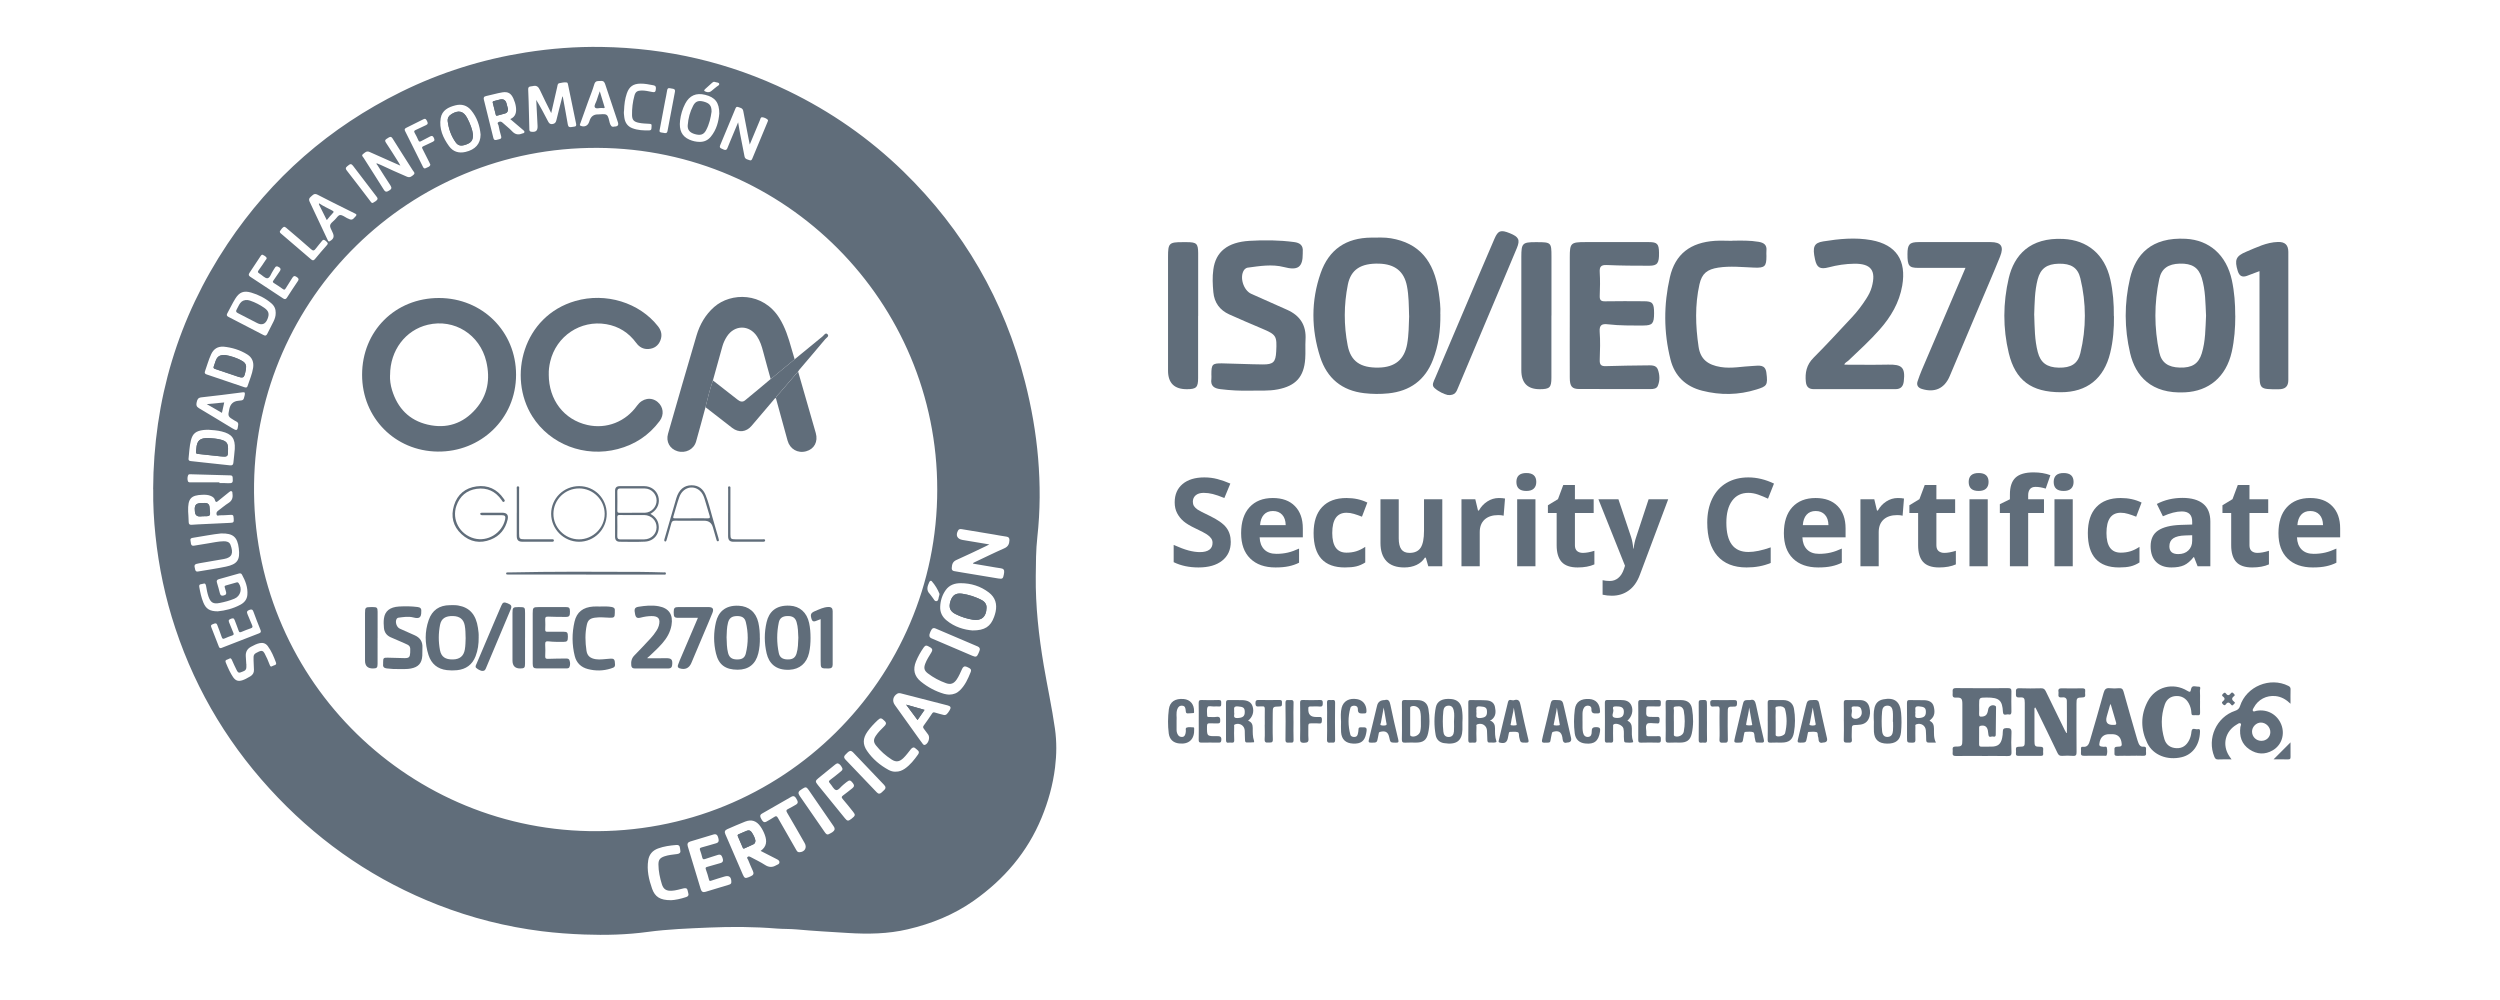 <svg width="160" height="64" viewBox="0 0 160 64" fill="none" xmlns="http://www.w3.org/2000/svg">
<g clip-path="url(#clip0_16038_12139)">
<path d="M9.801 31.313C9.828 25.611 11.388 20.364 14.555 15.616C17.383 11.377 21.102 8.136 25.67 5.88C28.197 4.633 30.861 3.799 33.647 3.356C35.256 3.102 36.877 2.977 38.504 3.004C42.687 3.071 46.672 3.993 50.441 5.818C53.176 7.141 55.638 8.857 57.816 10.975C61.675 14.733 64.271 19.222 65.603 24.444C66.012 26.048 66.299 27.67 66.439 29.318C66.581 31.003 66.577 32.684 66.39 34.367C66.297 35.198 66.297 36.037 66.289 36.873C66.268 38.794 66.481 40.695 66.8 42.586C67.03 43.94 67.325 45.283 67.518 46.644C67.634 47.47 67.626 48.287 67.523 49.121C67.384 50.235 67.089 51.297 66.665 52.327C65.757 54.537 64.264 56.275 62.325 57.643C61.042 58.546 59.617 59.12 58.091 59.476C56.825 59.773 55.555 59.79 54.272 59.711C53.175 59.643 52.079 59.583 50.983 59.483C50.561 59.444 50.134 59.461 49.71 59.427C48.275 59.311 46.835 59.302 45.402 59.363C44.084 59.419 42.763 59.466 41.45 59.643C40.104 59.826 38.75 59.859 37.393 59.809C36.483 59.775 35.577 59.711 34.673 59.598C32.391 59.312 30.178 58.75 28.035 57.915C24.12 56.387 20.715 54.093 17.803 51.062C14.798 47.937 12.591 44.333 11.224 40.217C10.579 38.279 10.16 36.294 9.949 34.264C9.846 33.285 9.791 32.301 9.806 31.313H9.801ZM24.115 10.45C24.201 10.486 24.289 10.518 24.373 10.558C24.927 10.818 25.484 11.07 26.048 11.31C26.246 11.394 26.362 11.274 26.477 11.175C26.59 11.075 26.465 10.979 26.413 10.896C25.986 10.219 25.549 9.547 25.126 8.865C25.018 8.691 24.924 8.771 24.816 8.841C24.715 8.909 24.579 8.951 24.699 9.128C24.981 9.547 25.246 9.978 25.516 10.405C25.549 10.455 25.576 10.511 25.626 10.602C25.408 10.506 25.236 10.43 25.066 10.354C24.593 10.145 24.119 9.935 23.646 9.723C23.455 9.637 23.339 9.777 23.222 9.871C23.116 9.957 23.236 10.043 23.279 10.114C23.707 10.793 24.144 11.463 24.566 12.144C24.676 12.321 24.77 12.275 24.909 12.193C25.057 12.105 25.089 12.022 24.99 11.872C24.708 11.445 24.436 11.011 24.163 10.579C24.139 10.54 24.071 10.509 24.115 10.444L24.112 10.449L24.115 10.45ZM59.983 31.327C59.992 19.315 50.274 9.539 38.271 9.464C26.193 9.388 16.439 19.06 16.26 30.966C16.076 43.252 25.861 52.972 37.688 53.191C50.063 53.421 59.993 43.45 59.983 31.329V31.327ZM63.317 34.843C63.219 34.894 63.155 34.928 63.091 34.958C62.465 35.254 61.844 35.561 61.209 35.84C60.961 35.949 60.925 36.138 60.912 36.356C60.905 36.462 60.954 36.535 61.07 36.552C61.242 36.579 61.415 36.613 61.589 36.641C62.353 36.77 63.117 36.898 63.881 37.021C64.162 37.067 64.194 37.038 64.246 36.765C64.254 36.726 64.258 36.685 64.264 36.645C64.286 36.483 64.229 36.392 64.055 36.37C63.815 36.339 63.576 36.292 63.338 36.253C62.983 36.194 62.629 36.133 62.267 36.072C62.296 36 62.347 35.995 62.387 35.976C63.014 35.681 63.635 35.372 64.269 35.095C64.518 34.987 64.594 34.818 64.604 34.58C64.609 34.445 64.565 34.366 64.418 34.345C64.145 34.307 63.873 34.254 63.601 34.207C62.924 34.094 62.245 33.979 61.568 33.869C61.475 33.854 61.379 33.842 61.319 33.947C61.141 34.259 61.259 34.501 61.611 34.558C62.168 34.648 62.725 34.744 63.319 34.843H63.317ZM48.679 54.459C49.079 54.179 49.091 53.824 48.949 53.436C48.88 53.245 48.788 53.066 48.672 52.899C48.42 52.536 48.1 52.423 47.69 52.582C47.301 52.732 46.923 52.906 46.54 53.069C46.385 53.137 46.354 53.245 46.425 53.395C46.499 53.552 46.565 53.714 46.634 53.875C46.938 54.579 47.24 55.281 47.546 55.985C47.641 56.205 47.703 56.227 47.919 56.139C47.968 56.118 48.017 56.095 48.066 56.073C48.218 56.007 48.26 55.907 48.188 55.75C48.078 55.512 47.977 55.271 47.879 55.028C47.857 54.972 47.779 54.913 47.84 54.849C47.911 54.775 47.988 54.825 48.061 54.862C48.363 55.025 48.675 55.171 48.962 55.357C49.209 55.516 49.432 55.523 49.677 55.377C49.761 55.327 49.881 55.315 49.883 55.187C49.884 55.063 49.779 55.021 49.692 54.975C49.364 54.805 49.035 54.639 48.679 54.457V54.459ZM62.245 40.349C63.034 40.349 63.397 40.097 63.621 39.484C63.66 39.378 63.694 39.267 63.718 39.157C63.824 38.659 63.702 38.237 63.287 37.919C62.754 37.513 62.144 37.324 61.481 37.324C61.106 37.324 60.761 37.435 60.528 37.762C60.299 38.083 60.186 38.444 60.172 38.838C60.16 39.194 60.307 39.481 60.576 39.702C61.099 40.136 61.719 40.308 62.245 40.349ZM35.987 6.184C35.997 6.183 36.007 6.181 36.017 6.179C36.125 6.775 36.24 7.369 36.34 7.967C36.367 8.126 36.446 8.153 36.576 8.131C36.63 8.122 36.682 8.109 36.736 8.107C36.868 8.104 36.895 8.033 36.871 7.92C36.699 7.082 36.525 6.245 36.353 5.408C36.341 5.354 36.331 5.286 36.274 5.278C36.112 5.254 35.951 5.293 35.794 5.325C35.676 5.349 35.681 5.48 35.659 5.575C35.533 6.113 35.411 6.652 35.278 7.239C35.021 6.718 34.775 6.248 34.557 5.766C34.457 5.544 34.331 5.448 34.094 5.511C34.055 5.521 34.015 5.526 33.974 5.529C33.849 5.536 33.797 5.597 33.804 5.725C33.817 5.98 33.824 6.237 33.833 6.493C33.849 7.079 33.863 7.666 33.878 8.252C33.88 8.335 33.877 8.414 33.993 8.43C34.292 8.47 34.413 8.369 34.405 8.077C34.405 8.043 34.401 8.009 34.4 7.975C34.373 7.449 34.346 6.92 34.319 6.394C34.594 6.843 34.832 7.298 35.07 7.756C35.127 7.867 35.187 7.959 35.345 7.94C35.507 7.921 35.573 7.844 35.609 7.692C35.728 7.189 35.862 6.689 35.989 6.188L35.987 6.184ZM60.422 45.765C60.552 45.77 60.625 45.706 60.777 45.457C60.88 45.288 60.849 45.199 60.658 45.148C59.657 44.888 58.654 44.633 57.652 44.375C57.571 44.355 57.493 44.353 57.419 44.399C57.15 44.566 57.086 44.863 57.267 45.116C57.787 45.846 58.308 46.573 58.83 47.301C58.904 47.406 58.979 47.51 59.058 47.61C59.095 47.655 59.137 47.699 59.213 47.667C59.423 47.576 59.536 47.198 59.404 47.014C59.315 46.887 59.223 46.762 59.127 46.641C59.07 46.568 59.061 46.512 59.122 46.43C59.306 46.18 59.48 45.925 59.652 45.667C59.701 45.594 59.742 45.572 59.833 45.602C60.03 45.667 60.235 45.712 60.424 45.763L60.422 45.765ZM46.805 56.441C46.808 56.122 46.656 56.009 46.361 56.1C46.077 56.186 45.794 56.27 45.513 56.365C45.429 56.394 45.4 56.385 45.375 56.294C45.318 56.073 45.253 55.852 45.174 55.639C45.13 55.524 45.181 55.501 45.269 55.477C45.547 55.399 45.824 55.318 46.103 55.239C46.288 55.187 46.297 55.068 46.243 54.908C46.19 54.754 46.126 54.653 45.939 54.715C45.67 54.805 45.399 54.879 45.132 54.975C45.009 55.019 44.97 54.984 44.941 54.871C44.904 54.721 44.863 54.57 44.809 54.427C44.769 54.315 44.774 54.266 44.907 54.234C45.215 54.158 45.513 54.054 45.819 53.973C46.025 53.919 46.011 53.787 45.971 53.628C45.929 53.465 45.858 53.348 45.664 53.407C45.167 53.556 44.673 53.708 44.176 53.856C44.013 53.905 43.97 54.01 44.018 54.167C44.296 55.08 44.576 55.993 44.848 56.908C44.899 57.079 45 57.123 45.15 57.077C45.654 56.929 46.155 56.775 46.656 56.621C46.746 56.594 46.818 56.547 46.805 56.444V56.441ZM47.983 9.25C47.946 9.064 47.921 8.936 47.895 8.808C47.786 8.24 47.674 7.672 47.568 7.103C47.531 6.903 47.359 6.897 47.222 6.844C47.127 6.809 47.092 6.89 47.063 6.959C46.741 7.736 46.422 8.512 46.094 9.287C46.011 9.483 46.162 9.497 46.27 9.552C46.391 9.613 46.496 9.637 46.558 9.47C46.621 9.299 46.695 9.134 46.764 8.966C46.915 8.605 47.067 8.242 47.24 7.829C47.289 8.114 47.325 8.338 47.367 8.563C47.46 9.046 47.558 9.527 47.649 10.01C47.684 10.2 47.853 10.204 47.983 10.256C48.069 10.29 48.113 10.231 48.147 10.152C48.471 9.368 48.797 8.587 49.123 7.805C49.145 7.754 49.175 7.695 49.128 7.655C49.03 7.569 48.907 7.516 48.782 7.504C48.674 7.494 48.665 7.619 48.633 7.695C48.422 8.195 48.215 8.696 47.983 9.252V9.25ZM60.743 44.456C61.028 44.453 61.253 44.36 61.44 44.176C61.766 43.855 61.947 43.45 62.114 43.036C62.19 42.851 62.139 42.793 61.877 42.678C61.722 42.611 61.639 42.67 61.575 42.809C61.467 43.04 61.373 43.278 61.226 43.49C61.047 43.751 60.844 43.831 60.545 43.724C60.127 43.572 59.732 43.366 59.377 43.092C59.151 42.916 59.112 42.756 59.212 42.486C59.308 42.224 59.462 41.995 59.605 41.758C59.683 41.632 59.696 41.529 59.548 41.438C59.291 41.279 59.23 41.276 59.107 41.451C58.913 41.728 58.751 42.022 58.622 42.334C58.415 42.842 58.508 43.273 58.935 43.62C59.377 43.98 59.875 44.247 60.425 44.407C60.537 44.439 60.65 44.448 60.741 44.456H60.743ZM42.93 57.614C43.192 57.606 43.562 57.53 43.92 57.41C44.159 57.329 44.031 57.148 44.011 57.003C43.991 56.856 43.9 56.822 43.761 56.853C43.506 56.91 43.255 56.995 42.989 57.008C42.652 57.027 42.459 56.914 42.36 56.593C42.233 56.181 42.142 55.757 42.14 55.323C42.14 55.028 42.238 54.905 42.524 54.805C42.787 54.714 43.064 54.695 43.337 54.658C43.486 54.638 43.572 54.574 43.54 54.425C43.508 54.277 43.553 54.057 43.282 54.079C42.885 54.111 42.49 54.163 42.115 54.302C41.767 54.43 41.546 54.678 41.487 55.053C41.387 55.684 41.526 56.287 41.733 56.875C41.921 57.403 42.248 57.612 42.929 57.612L42.93 57.614ZM57.319 49.386C57.537 49.392 57.729 49.318 57.905 49.198C58.254 48.957 58.511 48.628 58.754 48.287C58.903 48.079 58.707 48.007 58.597 47.902C58.477 47.787 58.381 47.843 58.293 47.951C58.136 48.143 57.993 48.349 57.812 48.521C57.566 48.754 57.349 48.795 57.064 48.609C56.684 48.363 56.345 48.064 56.063 47.708C55.894 47.493 55.899 47.328 56.048 47.097C56.197 46.869 56.391 46.681 56.583 46.492C56.688 46.389 56.767 46.291 56.627 46.153C56.413 45.94 56.35 45.925 56.178 46.087C55.937 46.313 55.709 46.551 55.518 46.823C55.219 47.248 55.199 47.632 55.492 48.059C55.849 48.577 56.321 48.976 56.873 49.276C57.01 49.35 57.159 49.394 57.319 49.388V49.386ZM14.3 22.187C13.922 22.165 13.668 22.34 13.513 22.673C13.348 23.028 13.248 23.406 13.116 23.772C13.076 23.882 13.132 23.936 13.23 23.966C13.388 24.019 13.549 24.073 13.707 24.127C14.337 24.339 14.967 24.554 15.596 24.767C15.694 24.8 15.801 24.846 15.846 24.702C15.97 24.319 16.137 23.948 16.199 23.548C16.256 23.181 16.142 22.879 15.819 22.68C15.353 22.393 14.844 22.239 14.302 22.185L14.3 22.187ZM13.309 27.505C13.214 27.51 13.12 27.508 13.025 27.52C12.539 27.579 12.33 27.746 12.22 28.178C12.122 28.565 12.112 28.963 12.066 29.358C12.055 29.463 12.114 29.499 12.208 29.509C12.477 29.536 12.743 29.57 13.012 29.598C13.581 29.659 14.15 29.718 14.719 29.782C14.864 29.799 14.926 29.75 14.938 29.602C14.96 29.313 15.011 29.026 15.026 28.737C15.061 28.062 14.842 27.775 14.188 27.613C13.9 27.542 13.604 27.523 13.309 27.503V27.505ZM12.041 32.733C12.05 32.895 12.07 33.157 12.076 33.42C12.08 33.557 12.146 33.596 12.269 33.586C12.402 33.574 12.537 33.567 12.672 33.56C13.351 33.528 14.031 33.495 14.71 33.464C14.953 33.452 14.972 33.434 14.957 33.187C14.941 32.949 14.921 32.938 14.668 32.956C14.467 32.971 14.264 32.981 14.062 32.981C13.994 32.981 13.89 33.051 13.861 32.924C13.837 32.824 13.868 32.75 13.961 32.684C14.18 32.529 14.379 32.342 14.609 32.201C14.854 32.051 14.919 31.85 14.877 31.589C14.869 31.538 14.886 31.472 14.828 31.442C14.764 31.408 14.713 31.453 14.666 31.492C14.44 31.673 14.212 31.852 13.989 32.038C13.883 32.127 13.807 32.193 13.753 31.992C13.721 31.87 13.616 31.796 13.501 31.744C13.324 31.663 13.135 31.66 12.946 31.666C12.217 31.695 12.017 31.908 12.041 32.733ZM32.651 7.624C33.01 7.471 33.061 7.177 33.019 6.848C32.994 6.66 32.936 6.48 32.858 6.307C32.707 5.975 32.516 5.852 32.151 5.911C31.8 5.968 31.457 6.076 31.11 6.147C30.963 6.177 30.937 6.255 30.968 6.377C31.17 7.194 31.375 8.009 31.574 8.826C31.619 9.01 31.741 8.966 31.857 8.933C31.971 8.899 32.133 8.911 32.068 8.7C32.003 8.482 31.947 8.257 31.908 8.033C31.896 7.965 31.783 7.878 31.913 7.808C32.02 7.753 32.097 7.786 32.181 7.866C32.372 8.046 32.59 8.202 32.767 8.394C32.958 8.602 33.161 8.652 33.416 8.546C33.47 8.524 33.546 8.534 33.562 8.462C33.579 8.392 33.519 8.355 33.473 8.315C33.206 8.089 32.938 7.861 32.654 7.619L32.651 7.624ZM46.035 7.28C46.037 6.561 45.767 6.226 45.133 6.069C44.553 5.924 44.126 6.112 43.852 6.637C43.677 6.974 43.57 7.336 43.525 7.712C43.45 8.333 43.643 8.727 44.119 8.936C44.33 9.029 44.549 9.08 44.784 9.081C45.076 9.081 45.306 8.973 45.49 8.752C45.868 8.294 45.993 7.751 46.033 7.28H46.035ZM17.646 20.034C17.648 19.773 17.563 19.577 17.351 19.398C16.974 19.081 16.542 18.861 16.073 18.724C15.6 18.588 15.32 18.694 15.058 19.116C14.87 19.418 14.72 19.744 14.546 20.056C14.484 20.168 14.521 20.23 14.622 20.281C15.37 20.668 16.118 21.052 16.863 21.442C16.977 21.503 17.047 21.486 17.104 21.368C17.236 21.103 17.376 20.841 17.506 20.576C17.588 20.406 17.649 20.227 17.644 20.033L17.646 20.034ZM30.758 8.614C30.709 8.06 30.534 7.518 30.151 7.055C29.886 6.736 29.54 6.643 29.149 6.741C28.7 6.854 28.288 7.054 28.204 7.565C28.093 8.237 28.354 8.823 28.738 9.353C28.996 9.709 29.355 9.824 29.791 9.724C30.412 9.581 30.755 9.208 30.758 8.614ZM53.622 48.854C53.526 48.861 53.465 48.918 53.403 48.969C53.061 49.244 52.722 49.521 52.383 49.798C52.172 49.97 52.167 50.022 52.344 50.24C52.921 50.951 53.5 51.663 54.079 52.374C54.228 52.558 54.292 52.561 54.496 52.401C54.741 52.209 54.758 52.154 54.609 51.967C54.387 51.687 54.166 51.407 53.931 51.136C53.838 51.03 53.858 50.98 53.961 50.905C54.164 50.76 54.355 50.598 54.552 50.446C54.68 50.346 54.684 50.247 54.586 50.12C54.425 49.914 54.366 49.902 54.162 50.068C54.1 50.118 54.039 50.172 53.975 50.221C53.814 50.341 53.664 50.593 53.509 50.564C53.357 50.535 53.252 50.276 53.114 50.129C53.014 50.022 53.046 49.975 53.149 49.899C53.372 49.735 53.585 49.558 53.799 49.384C53.873 49.325 53.956 49.261 53.901 49.149C53.838 49.023 53.762 48.905 53.624 48.854H53.622ZM13.937 39.125C14.394 39.081 14.916 38.959 15.397 38.696C15.644 38.561 15.806 38.358 15.831 38.076C15.872 37.602 15.708 37.177 15.483 36.77C15.434 36.68 15.35 36.687 15.269 36.711C14.849 36.827 14.428 36.947 14.006 37.067C13.888 37.101 13.844 37.163 13.885 37.291C13.956 37.516 14.015 37.744 14.074 37.972C14.111 38.115 14.187 38.147 14.327 38.108C14.476 38.068 14.506 37.99 14.459 37.855C14.43 37.773 14.418 37.685 14.388 37.604C14.354 37.516 14.386 37.487 14.469 37.465C14.69 37.408 14.909 37.34 15.129 37.278C15.181 37.263 15.227 37.259 15.269 37.317C15.527 37.663 15.402 38.151 15.002 38.316C14.697 38.443 14.377 38.527 14.053 38.591C13.655 38.671 13.479 38.568 13.344 38.184C13.267 37.962 13.226 37.729 13.187 37.496C13.167 37.376 13.113 37.312 13.002 37.359C12.904 37.401 12.713 37.347 12.754 37.568C12.814 37.906 12.882 38.242 13.014 38.561C13.182 38.966 13.419 39.125 13.937 39.125ZM51.162 54.542C51.503 54.53 51.667 54.248 51.498 53.958C51.127 53.311 50.759 52.661 50.379 52.018C50.3 51.884 50.318 51.83 50.451 51.768C50.615 51.692 50.769 51.591 50.928 51.505C51.105 51.41 51.066 51.287 50.985 51.15C50.906 51.013 50.828 50.888 50.641 50.996C50.016 51.354 49.39 51.711 48.767 52.07C48.594 52.17 48.655 52.301 48.733 52.433C48.809 52.561 48.885 52.683 49.064 52.577C49.226 52.48 49.395 52.394 49.548 52.288C49.666 52.205 49.719 52.225 49.788 52.349C50.171 53.029 50.563 53.703 50.951 54.38C50.998 54.462 51.042 54.55 51.159 54.542H51.162ZM14.166 34.138C13.613 34.192 12.973 34.322 12.326 34.423C12.109 34.457 12.207 34.612 12.212 34.724C12.217 34.843 12.252 34.953 12.419 34.923C12.704 34.872 12.99 34.825 13.277 34.783C13.623 34.73 13.964 34.646 14.317 34.641C14.501 34.638 14.68 34.678 14.752 34.869C14.947 35.387 14.867 35.679 14.34 35.775C13.81 35.872 13.278 35.959 12.748 36.05C12.431 36.105 12.406 36.143 12.492 36.459C12.517 36.554 12.568 36.594 12.667 36.577C13.265 36.474 13.866 36.39 14.457 36.265C15.195 36.108 15.374 35.833 15.282 35.093C15.195 34.377 14.923 34.124 14.168 34.141L14.166 34.138ZM15.546 25.106C14.627 25.221 13.76 25.339 12.889 25.43C12.661 25.454 12.625 25.578 12.585 25.754C12.546 25.921 12.571 26.028 12.73 26.122C13.437 26.539 14.138 26.97 14.84 27.395C15.166 27.593 15.203 27.572 15.245 27.189C15.266 27.012 15.124 26.981 15.021 26.921C14.575 26.652 14.573 26.654 14.681 26.159C14.749 25.848 14.941 25.677 15.257 25.649C15.593 25.619 15.583 25.616 15.659 25.3C15.698 25.134 15.657 25.084 15.546 25.109V25.106ZM39.321 8.1C39.533 8.1 39.607 8.008 39.545 7.823C39.277 7.02 39.007 6.218 38.74 5.414C38.695 5.276 38.644 5.168 38.465 5.181C38.291 5.195 38.111 5.136 38.035 5.392C37.922 5.779 37.766 6.152 37.629 6.532C37.469 6.981 37.307 7.43 37.148 7.879C37.126 7.942 37.066 8.019 37.179 8.06C37.418 8.144 37.621 8.046 37.704 7.807C37.717 7.768 37.731 7.731 37.744 7.692C37.833 7.441 38.01 7.318 38.274 7.322C38.462 7.325 38.698 7.265 38.825 7.356C38.95 7.445 38.97 7.687 39.024 7.866C39.075 8.035 39.145 8.156 39.319 8.1H39.321ZM21.065 15.458C21.08 15.449 21.098 15.441 21.115 15.431C21.36 15.292 21.409 15.128 21.284 14.873C21.053 14.404 21.051 14.402 21.433 14.058C21.547 13.955 21.635 13.766 21.774 13.763C21.917 13.759 22.062 13.884 22.207 13.957C22.51 14.107 22.542 14.097 22.766 13.839C22.837 13.756 22.824 13.715 22.736 13.673C22.609 13.612 22.483 13.547 22.356 13.484C21.676 13.143 20.99 12.812 20.317 12.458C20.101 12.345 20.013 12.493 19.888 12.596C19.79 12.677 19.748 12.763 19.81 12.895C20.2 13.715 20.583 14.537 20.97 15.358C20.989 15.399 21.002 15.447 21.063 15.458H21.065ZM14.134 41.481C14.15 41.477 14.175 41.468 14.199 41.458C14.994 41.149 15.789 40.838 16.586 40.531C16.701 40.487 16.716 40.423 16.67 40.312C16.513 39.925 16.361 39.537 16.219 39.145C16.167 39 16.098 38.981 15.961 39.034C15.818 39.089 15.772 39.155 15.839 39.305C15.946 39.537 16.027 39.782 16.135 40.013C16.189 40.133 16.159 40.175 16.044 40.214C15.846 40.281 15.652 40.357 15.461 40.438C15.364 40.48 15.311 40.487 15.271 40.364C15.196 40.134 15.098 39.911 15.017 39.684C14.968 39.545 14.886 39.56 14.778 39.603C14.671 39.645 14.6 39.687 14.659 39.824C14.757 40.045 14.835 40.275 14.933 40.496C14.975 40.592 14.962 40.637 14.86 40.671C14.702 40.725 14.543 40.783 14.391 40.855C14.264 40.916 14.222 40.874 14.183 40.752C14.099 40.497 13.998 40.248 13.903 39.996C13.851 39.854 13.758 39.891 13.658 39.933C13.562 39.972 13.463 39.992 13.523 40.143C13.687 40.548 13.839 40.958 13.999 41.365C14.021 41.419 14.042 41.483 14.133 41.481H14.134ZM15.764 42.496H15.767C15.767 42.564 15.767 42.631 15.767 42.699C15.767 42.947 15.554 42.965 15.394 43.033C15.244 43.096 15.188 42.969 15.137 42.869C15.034 42.665 14.938 42.457 14.847 42.248C14.805 42.152 14.756 42.088 14.654 42.164C14.568 42.228 14.362 42.204 14.454 42.413C14.53 42.586 14.595 42.763 14.683 42.93C15.026 43.582 15.159 43.808 16.02 43.286C16.179 43.19 16.26 43.053 16.253 42.868C16.246 42.665 16.235 42.464 16.228 42.261C16.214 41.882 16.236 41.856 16.577 41.696C16.736 41.622 16.844 41.649 16.928 41.806C17.055 42.044 17.165 42.29 17.258 42.542C17.29 42.628 17.327 42.702 17.43 42.63C17.521 42.565 17.734 42.586 17.659 42.393C17.521 42.029 17.374 41.666 17.138 41.35C17.006 41.174 16.829 41.117 16.618 41.161C16.419 41.203 16.24 41.301 16.062 41.395C15.823 41.524 15.715 41.725 15.73 41.993C15.738 42.162 15.752 42.329 15.762 42.498L15.764 42.496ZM16.799 16.3C16.741 16.303 16.712 16.339 16.685 16.379C16.444 16.746 16.203 17.11 15.959 17.475C15.894 17.575 15.914 17.644 16.013 17.71C16.717 18.172 17.421 18.637 18.124 19.101C18.22 19.165 18.293 19.16 18.36 19.057C18.591 18.701 18.821 18.343 19.061 17.993C19.154 17.857 19.093 17.799 18.983 17.723C18.858 17.637 18.784 17.654 18.708 17.782C18.573 18.009 18.422 18.225 18.288 18.449C18.237 18.534 18.2 18.569 18.105 18.5C17.919 18.366 17.729 18.238 17.533 18.118C17.448 18.066 17.445 18.027 17.501 17.951C17.634 17.765 17.756 17.57 17.889 17.384C17.965 17.276 18 17.193 17.86 17.102C17.727 17.016 17.641 17.029 17.57 17.171C17.543 17.225 17.508 17.276 17.474 17.325C17.354 17.494 17.283 17.787 17.119 17.808C16.959 17.826 16.775 17.603 16.594 17.5C16.476 17.433 16.491 17.377 16.562 17.283C16.711 17.082 16.849 16.874 16.986 16.666C17.023 16.611 17.106 16.553 17.045 16.472C16.984 16.39 16.891 16.344 16.802 16.302L16.799 16.3ZM39.937 7.076C39.914 7.211 39.937 7.366 39.956 7.518C39.998 7.842 40.16 8.089 40.474 8.207C40.82 8.338 41.185 8.354 41.55 8.345C41.737 8.342 41.683 8.18 41.701 8.068C41.725 7.938 41.642 7.928 41.546 7.923C41.325 7.91 41.102 7.905 40.884 7.859C40.574 7.793 40.457 7.683 40.45 7.371C40.442 6.946 40.491 6.524 40.606 6.113C40.672 5.875 40.788 5.803 41.035 5.793C41.273 5.784 41.502 5.842 41.733 5.885C41.855 5.909 41.946 5.917 41.966 5.759C41.985 5.619 42.012 5.495 41.813 5.457C41.541 5.404 41.273 5.349 40.994 5.352C40.528 5.357 40.27 5.539 40.116 5.98C39.996 6.328 39.952 6.687 39.939 7.071L39.937 7.076ZM59.487 40.602C59.456 40.803 59.571 40.833 59.669 40.876C60.52 41.24 61.373 41.605 62.225 41.968C62.463 42.069 62.522 42.044 62.625 41.806C62.647 41.757 62.666 41.706 62.686 41.657C62.742 41.527 62.7 41.429 62.576 41.375C61.676 40.989 60.775 40.607 59.873 40.222C59.782 40.183 59.694 40.187 59.637 40.268C59.558 40.384 59.507 40.516 59.485 40.602H59.487ZM53.416 53.081C53.419 52.978 53.382 52.923 53.343 52.867C53.24 52.717 53.137 52.568 53.034 52.418C52.607 51.797 52.18 51.175 51.751 50.554C51.616 50.358 51.557 50.35 51.355 50.481C51.316 50.507 51.277 50.535 51.238 50.561C51.08 50.66 51.068 50.773 51.176 50.931C51.716 51.704 52.249 52.48 52.783 53.257C52.849 53.353 52.925 53.448 53.043 53.385C53.191 53.307 53.367 53.243 53.416 53.08V53.081ZM27.544 10.541C27.52 10.488 27.5 10.437 27.476 10.39C27.331 10.101 27.188 9.812 27.039 9.525C26.997 9.444 26.997 9.402 27.091 9.361C27.296 9.274 27.49 9.166 27.694 9.076C27.836 9.014 27.817 8.931 27.763 8.818C27.709 8.705 27.649 8.666 27.529 8.732C27.341 8.836 27.144 8.926 26.956 9.031C26.869 9.08 26.82 9.081 26.774 8.977C26.705 8.816 26.627 8.657 26.54 8.507C26.477 8.401 26.511 8.359 26.612 8.315C26.833 8.217 27.049 8.105 27.27 8.006C27.401 7.947 27.387 7.862 27.335 7.759C27.284 7.658 27.245 7.557 27.097 7.633C26.73 7.818 26.362 8.001 25.994 8.183C25.91 8.225 25.873 8.279 25.92 8.376C26.306 9.147 26.691 9.919 27.075 10.69C27.115 10.769 27.176 10.807 27.254 10.759C27.357 10.697 27.507 10.69 27.544 10.54V10.541ZM54.415 48.057C54.289 48.088 54.209 48.204 54.111 48.294C54.004 48.393 53.998 48.498 54.105 48.608C54.775 49.308 55.445 50.009 56.114 50.711C56.22 50.824 56.32 50.817 56.426 50.716C56.475 50.669 56.521 50.62 56.573 50.576C56.703 50.463 56.698 50.353 56.581 50.232C55.916 49.536 55.251 48.839 54.588 48.142C54.544 48.096 54.496 48.064 54.415 48.057ZM18.179 14.512C18.071 14.568 17.995 14.673 17.928 14.777C17.869 14.868 17.955 14.924 18.016 14.976C18.645 15.517 19.279 16.054 19.907 16.597C20.004 16.682 20.07 16.685 20.155 16.584C20.404 16.283 20.658 15.983 20.919 15.692C21.034 15.566 20.951 15.51 20.867 15.437C20.781 15.361 20.705 15.29 20.604 15.425C20.477 15.593 20.328 15.743 20.209 15.912C20.107 16.052 20.038 16.067 19.9 15.944C19.407 15.503 18.9 15.078 18.397 14.649C18.336 14.597 18.282 14.534 18.181 14.512H18.179ZM14.043 30.869C14.043 30.885 14.043 30.9 14.043 30.915C14.131 30.915 14.219 30.915 14.305 30.915C14.393 30.917 14.48 30.922 14.567 30.925C14.889 30.937 14.918 30.903 14.893 30.574C14.886 30.478 14.855 30.427 14.749 30.424C13.902 30.402 13.056 30.376 12.208 30.353C12.147 30.351 12.071 30.344 12.044 30.405C11.992 30.525 11.985 30.658 12.021 30.782C12.055 30.9 12.18 30.868 12.266 30.868C12.858 30.873 13.449 30.869 14.042 30.869H14.043ZM42.213 8.345C42.181 8.489 42.336 8.48 42.448 8.499C42.559 8.519 42.687 8.571 42.723 8.374C42.875 7.54 43.037 6.708 43.196 5.875C43.228 5.708 43.121 5.681 42.998 5.669C42.876 5.657 42.726 5.561 42.694 5.794C42.662 6.02 42.608 6.243 42.566 6.468C42.451 7.076 42.338 7.685 42.213 8.343V8.345ZM24.164 12.728C24.159 12.648 24.119 12.611 24.087 12.567C23.587 11.914 23.085 11.264 22.591 10.607C22.491 10.474 22.408 10.484 22.297 10.582C22.194 10.673 22.05 10.729 22.194 10.913C22.706 11.565 23.204 12.226 23.708 12.885C23.752 12.942 23.798 13.027 23.884 12.973C23.994 12.905 24.125 12.851 24.166 12.726L24.164 12.728ZM60.13 38.014C60.019 37.727 59.85 37.445 59.632 37.197C59.581 37.138 59.512 37.175 59.475 37.252C59.355 37.513 59.261 37.767 59.509 38.014C59.569 38.075 59.608 38.159 59.667 38.223C59.755 38.316 59.806 38.507 59.949 38.471C60.083 38.438 60.054 38.242 60.108 38.122C60.118 38.098 60.118 38.07 60.13 38.014ZM45.741 5.241C45.674 5.222 45.625 5.254 45.578 5.296C45.432 5.426 45.289 5.56 45.142 5.688C45.02 5.793 45.059 5.831 45.194 5.877C45.341 5.926 45.451 5.899 45.561 5.798C45.66 5.706 45.772 5.63 45.873 5.543C45.935 5.489 46.055 5.457 46.027 5.357C46.005 5.278 45.892 5.286 45.817 5.262C45.792 5.254 45.765 5.247 45.74 5.241H45.741Z" fill="#606D7A"/>
<path d="M48.345 53.788C48.314 53.621 48.223 53.444 48.113 53.273C48.032 53.148 47.924 53.113 47.784 53.174C47.619 53.246 47.453 53.319 47.286 53.386C47.205 53.419 47.191 53.456 47.229 53.538C47.335 53.77 47.433 54.004 47.532 54.239C47.556 54.295 47.578 54.328 47.651 54.293C47.836 54.202 48.029 54.123 48.216 54.035C48.301 53.994 48.348 53.923 48.345 53.788Z" fill="#606D7A"/>
<path d="M63.138 38.913C63.157 38.658 63.005 38.487 62.778 38.376C62.397 38.19 61.995 38.057 61.573 37.996C61.178 37.94 60.953 38.087 60.83 38.475C60.705 38.867 60.798 39.119 61.153 39.299C61.5 39.477 61.872 39.595 62.258 39.66C62.8 39.753 63.128 39.478 63.138 38.911V38.913Z" fill="#606D7A"/>
<path d="M59.172 45.432C58.781 45.321 58.413 45.216 57.992 45.096C58.255 45.452 58.485 45.76 58.723 46.08C58.88 45.854 59.017 45.655 59.172 45.43V45.432Z" fill="#606D7A"/>
<path d="M14.398 22.718C14.089 22.713 13.938 22.794 13.834 23.019C13.771 23.152 13.743 23.299 13.685 23.436C13.636 23.551 13.685 23.584 13.787 23.618C14.225 23.762 14.663 23.914 15.1 24.062C15.598 24.231 15.621 24.218 15.725 23.696C15.731 23.662 15.736 23.63 15.741 23.596C15.777 23.395 15.711 23.233 15.54 23.127C15.171 22.896 14.759 22.783 14.396 22.717L14.398 22.718Z" fill="#606D7A"/>
<path d="M13.372 28.035C12.788 28.021 12.601 28.192 12.565 28.72C12.562 28.781 12.555 28.84 12.545 28.901C12.528 29.002 12.562 29.041 12.672 29.051C13.148 29.097 13.62 29.161 14.097 29.205C14.593 29.25 14.595 29.244 14.595 28.725C14.595 28.367 14.492 28.234 14.14 28.141C13.872 28.07 13.597 28.052 13.374 28.037L13.372 28.035Z" fill="#606D7A"/>
<path d="M12.807 33.052C12.855 33.049 12.902 33.045 12.947 33.042C13.108 33.027 13.327 33.069 13.408 32.981C13.486 32.897 13.417 32.679 13.417 32.52C13.417 32.323 13.336 32.193 13.123 32.189C12.726 32.183 12.542 32.216 12.486 32.406C12.473 32.449 12.463 32.498 12.463 32.544C12.463 32.618 12.47 32.691 12.476 32.765C12.497 32.963 12.607 33.059 12.807 33.052Z" fill="#606D7A"/>
<path d="M32.512 6.981C32.478 6.851 32.448 6.721 32.407 6.593C32.346 6.402 32.21 6.324 32.016 6.365C31.877 6.394 31.744 6.441 31.605 6.471C31.534 6.488 31.521 6.522 31.538 6.586C31.602 6.832 31.664 7.081 31.725 7.329C31.739 7.383 31.752 7.417 31.818 7.4C31.992 7.351 32.169 7.309 32.341 7.256C32.471 7.216 32.508 7.111 32.51 6.981H32.512Z" fill="#606D7A"/>
<path d="M30.272 8.622C30.235 8.296 30.091 7.919 29.904 7.561C29.666 7.104 29.35 7.03 28.906 7.296C28.727 7.404 28.629 7.558 28.654 7.764C28.715 8.252 28.877 8.706 29.163 9.106C29.326 9.336 29.515 9.363 29.829 9.25C30.154 9.133 30.273 8.985 30.272 8.622Z" fill="#606D7A"/>
<path d="M28.09 19.072C30.869 19.072 33.03 21.221 33.028 23.981C33.028 26.821 30.747 28.933 28.011 28.901C25.289 28.869 23.172 26.745 23.174 23.986C23.175 21.187 25.293 19.072 28.09 19.072ZM24.962 24.005C24.947 24.312 24.992 24.646 25.092 24.97C25.445 26.122 26.187 26.898 27.371 27.175C28.583 27.459 29.635 27.113 30.45 26.174C31.213 25.296 31.385 24.258 31.124 23.144C30.713 21.408 29.076 20.382 27.381 20.784C25.949 21.123 24.965 22.423 24.965 24.005H24.962Z" fill="#606D7A"/>
<path d="M35.12 23.966C35.12 25.598 36.096 26.86 37.593 27.199C38.809 27.474 40.031 27 40.772 25.961C41.111 25.485 41.679 25.384 42.089 25.727C42.457 26.034 42.518 26.542 42.221 26.941C41.538 27.856 40.64 28.451 39.538 28.74C37.419 29.296 35.196 28.44 34.066 26.645C32.474 24.114 33.476 20.228 36.825 19.262C38.768 18.702 40.921 19.362 42.116 20.887C42.334 21.165 42.394 21.469 42.261 21.797C42.128 22.126 41.868 22.306 41.517 22.335C41.181 22.362 40.919 22.22 40.72 21.948C40.24 21.293 39.599 20.883 38.798 20.747C37.151 20.468 35.599 21.509 35.214 23.139C35.147 23.422 35.111 23.709 35.122 23.966H35.12Z" fill="#606D7A"/>
<path d="M45.152 26.059C44.951 26.792 44.759 27.528 44.549 28.259C44.404 28.764 43.874 29.031 43.356 28.877C42.868 28.732 42.608 28.268 42.753 27.763C43.357 25.663 43.957 23.561 44.58 21.466C44.787 20.767 45.145 20.142 45.704 19.649C46.778 18.702 48.834 18.684 49.879 20.357C50.252 20.953 50.46 21.611 50.647 22.279C50.715 22.519 50.787 22.757 50.858 22.995C50.347 23.417 49.835 23.839 49.324 24.262C49.161 23.672 48.994 23.083 48.839 22.492C48.75 22.151 48.643 21.819 48.447 21.525C47.949 20.777 47.014 20.782 46.523 21.533C46.393 21.733 46.295 21.945 46.231 22.173C46.026 22.897 45.827 23.623 45.626 24.349C45.437 24.911 45.289 25.484 45.152 26.061V26.059Z" fill="#606D7A"/>
<path d="M49.322 24.262C49.834 23.84 50.345 23.417 50.857 22.995C51.454 22.504 52.048 22.011 52.65 21.525C52.737 21.454 52.835 21.265 52.957 21.387C53.09 21.521 52.889 21.618 52.815 21.706C52.268 22.362 51.711 23.011 51.159 23.66C51.128 23.696 51.105 23.736 51.078 23.775C50.688 24.229 50.294 24.68 49.908 25.136C49.818 25.242 49.697 25.328 49.656 25.472C49.582 25.485 49.55 25.551 49.508 25.6C49.04 26.149 48.574 26.698 48.108 27.246C47.759 27.658 47.283 27.71 46.857 27.383C46.288 26.942 45.719 26.5 45.15 26.058C45.287 25.482 45.436 24.908 45.625 24.346C46.155 24.759 46.687 25.173 47.217 25.588C47.365 25.707 47.526 25.75 47.678 25.627C48.23 25.177 48.775 24.716 49.322 24.258V24.262Z" fill="#606D7A"/>
<path d="M49.656 25.474C49.697 25.33 49.817 25.244 49.908 25.138C50.294 24.682 50.686 24.229 51.078 23.777C51.454 25.089 51.832 26.401 52.209 27.712C52.367 28.263 52.116 28.74 51.591 28.882C51.052 29.029 50.554 28.74 50.404 28.198C50.154 27.29 49.906 26.382 49.656 25.475V25.474Z" fill="#606D7A"/>
<path d="M30.636 40.774C30.641 41.22 30.585 41.615 30.437 41.998C30.226 42.545 29.819 42.834 29.247 42.893C29.034 42.915 28.813 42.913 28.6 42.888C28.007 42.818 27.609 42.493 27.425 41.924C27.185 41.176 27.178 40.423 27.437 39.682C27.658 39.047 28.119 38.736 28.791 38.731C28.966 38.731 29.145 38.721 29.316 38.75C30.06 38.876 30.465 39.339 30.59 40.187C30.621 40.394 30.646 40.602 30.634 40.774H30.636ZM29.8 40.821C29.792 40.548 29.794 40.284 29.743 40.024C29.667 39.634 29.422 39.439 28.997 39.427C28.514 39.413 28.245 39.584 28.164 39.986C28.056 40.526 28.055 41.071 28.159 41.611C28.242 42.038 28.502 42.214 28.987 42.204C29.425 42.196 29.674 41.988 29.748 41.576C29.794 41.323 29.792 41.066 29.802 40.821H29.8Z" fill="#606D7A"/>
<path d="M48.632 40.83C48.636 41.16 48.611 41.491 48.531 41.814C48.364 42.503 47.907 42.862 47.214 42.862C46.428 42.862 45.997 42.547 45.822 41.816C45.661 41.149 45.666 40.478 45.822 39.812C45.965 39.204 46.384 38.721 47.28 38.767C47.918 38.799 48.383 39.173 48.535 39.847C48.607 40.171 48.632 40.5 48.629 40.831L48.632 40.83ZM46.502 40.806C46.514 41.135 46.512 41.466 46.596 41.788C46.671 42.074 46.84 42.199 47.157 42.205C47.483 42.212 47.665 42.106 47.734 41.817C47.895 41.154 47.895 40.483 47.734 39.818C47.665 39.53 47.483 39.422 47.157 39.428C46.838 39.435 46.671 39.558 46.595 39.844C46.512 40.159 46.512 40.483 46.5 40.806H46.502Z" fill="#606D7A"/>
<path d="M51.875 40.819C51.875 41.143 51.852 41.466 51.781 41.783C51.629 42.457 51.164 42.835 50.528 42.865C49.628 42.911 49.21 42.428 49.066 41.822C48.909 41.155 48.907 40.485 49.063 39.818C49.211 39.185 49.63 38.712 50.555 38.763C51.18 38.797 51.639 39.194 51.784 39.872C51.852 40.184 51.874 40.498 51.874 40.816L51.875 40.819ZM51.094 40.816C51.077 40.483 51.08 40.139 50.979 39.806C50.893 39.528 50.717 39.418 50.391 39.426C50.084 39.435 49.903 39.556 49.844 39.833C49.706 40.487 49.706 41.143 49.844 41.797C49.903 42.074 50.084 42.195 50.391 42.204C50.719 42.214 50.893 42.104 50.979 41.825C51.08 41.5 51.077 41.162 51.094 40.816Z" fill="#606D7A"/>
<path d="M34.093 40.796C34.093 40.283 34.093 39.77 34.093 39.258C34.093 38.877 34.119 38.852 34.509 38.852C35.076 38.852 35.643 38.852 36.209 38.852C36.428 38.852 36.474 38.901 36.477 39.132C36.482 39.414 36.437 39.483 36.214 39.483C35.836 39.483 35.459 39.481 35.081 39.464C34.924 39.458 34.885 39.512 34.894 39.658C34.905 39.866 34.902 40.077 34.894 40.286C34.888 40.401 34.926 40.437 35.04 40.433C35.385 40.427 35.729 40.43 36.074 40.432C36.305 40.432 36.345 40.482 36.345 40.749C36.345 41.026 36.301 41.078 36.063 41.08C35.746 41.08 35.429 41.085 35.115 41.048C34.961 41.029 34.878 41.058 34.892 41.245C34.91 41.494 34.902 41.745 34.894 41.993C34.888 42.123 34.924 42.172 35.061 42.166C35.424 42.152 35.788 42.15 36.153 42.145C36.268 42.145 36.403 42.128 36.448 42.262C36.497 42.402 36.504 42.556 36.443 42.696C36.411 42.768 36.328 42.778 36.249 42.778C35.614 42.778 34.981 42.778 34.346 42.777C34.151 42.777 34.093 42.706 34.093 42.473C34.09 41.912 34.093 41.352 34.093 40.793V40.796Z" fill="#606D7A"/>
<path d="M25.565 42.82C25.295 42.827 25.026 42.813 24.758 42.78C24.591 42.759 24.493 42.692 24.52 42.506C24.525 42.467 24.52 42.425 24.52 42.385C24.52 42.116 24.545 42.087 24.805 42.091C25.168 42.098 25.533 42.116 25.896 42.12C26.176 42.121 26.237 42.055 26.252 41.777C26.274 41.353 26.256 41.324 25.866 41.159C25.575 41.036 25.283 40.913 24.996 40.782C24.745 40.668 24.598 40.468 24.572 40.188C24.554 39.986 24.544 39.783 24.572 39.582C24.635 39.109 24.952 38.853 25.536 38.817C25.933 38.794 26.331 38.797 26.728 38.849C26.887 38.87 26.978 38.939 26.961 39.111C26.961 39.125 26.961 39.138 26.961 39.152C26.965 39.532 26.825 39.614 26.458 39.518C26.139 39.435 25.808 39.491 25.484 39.535C25.45 39.54 25.41 39.572 25.39 39.602C25.268 39.79 25.378 40.139 25.584 40.232C25.903 40.374 26.224 40.516 26.543 40.659C26.889 40.813 27.059 41.073 27.035 41.459C27.025 41.628 27.039 41.797 27.027 41.966C26.995 42.454 26.772 42.694 26.293 42.786C26.051 42.834 25.808 42.813 25.567 42.82H25.565Z" fill="#606D7A"/>
<path d="M41.431 42.127C41.819 42.127 42.208 42.133 42.594 42.125C42.971 42.115 43.06 42.201 43.018 42.569C43.003 42.702 42.94 42.78 42.798 42.78C42.069 42.78 41.34 42.78 40.612 42.78C40.477 42.78 40.415 42.714 40.401 42.587C40.376 42.343 40.418 42.13 40.605 41.943C40.958 41.59 41.294 41.22 41.635 40.857C41.779 40.703 41.904 40.538 42.017 40.361C42.079 40.264 42.132 40.163 42.162 40.052C42.284 39.611 42.145 39.424 41.693 39.429C41.463 39.432 41.239 39.466 41.014 39.525C40.778 39.587 40.693 39.532 40.646 39.312C40.573 38.981 40.616 38.873 40.864 38.833C41.291 38.764 41.723 38.721 42.152 38.799C42.819 38.922 43.092 39.343 42.976 40.016C42.896 40.47 42.674 40.847 42.375 41.186C42.116 41.48 41.826 41.743 41.542 42.013C41.5 42.052 41.436 42.076 41.431 42.125V42.127Z" fill="#606D7A"/>
<path d="M38.435 38.814C38.671 38.811 38.906 38.804 39.14 38.845C39.281 38.868 39.365 38.928 39.348 39.084C39.343 39.132 39.348 39.179 39.348 39.226C39.348 39.498 39.306 39.544 39.027 39.534C38.705 39.522 38.382 39.485 38.06 39.534C37.768 39.579 37.624 39.687 37.559 39.979C37.435 40.531 37.452 41.092 37.535 41.647C37.584 41.983 37.785 42.133 38.124 42.189C38.416 42.236 38.702 42.172 38.99 42.16C39.145 42.154 39.316 42.11 39.346 42.339C39.392 42.682 39.353 42.704 39.085 42.788C38.6 42.94 38.119 42.946 37.633 42.822C37.192 42.711 36.897 42.432 36.785 41.99C36.6 41.259 36.601 40.52 36.769 39.79C36.91 39.169 37.319 38.862 37.972 38.818C38.126 38.808 38.283 38.818 38.438 38.818L38.435 38.814Z" fill="#606D7A"/>
<path d="M44.664 39.54C44.226 39.54 43.816 39.54 43.406 39.54C43.158 39.54 43.115 39.485 43.117 39.172C43.117 38.912 43.173 38.852 43.414 38.852C44.056 38.852 44.697 38.852 45.339 38.852C45.619 38.852 45.7 38.968 45.592 39.236C45.411 39.685 45.217 40.13 45.03 40.575C44.768 41.195 44.508 41.816 44.245 42.434C44.103 42.767 43.842 42.881 43.497 42.773C43.398 42.741 43.354 42.672 43.387 42.571C43.421 42.469 43.458 42.368 43.501 42.269C43.885 41.365 44.272 40.464 44.667 39.54H44.664Z" fill="#606D7A"/>
<path d="M52.518 39.627C52.393 39.675 52.288 39.717 52.182 39.754C52.057 39.798 51.981 39.754 51.941 39.624C51.849 39.325 51.887 39.224 52.172 39.106C52.444 38.993 52.709 38.856 53.014 38.847C53.205 38.842 53.29 38.928 53.291 39.111C53.291 40.252 53.291 41.392 53.291 42.533C53.291 42.707 53.212 42.783 53.03 42.783C52.522 42.783 52.522 42.789 52.522 42.286C52.522 41.408 52.522 40.532 52.522 39.627H52.518Z" fill="#606D7A"/>
<path d="M24.165 40.823C24.165 41.377 24.165 41.931 24.165 42.484C24.165 42.733 24.116 42.78 23.869 42.782C23.531 42.784 23.361 42.618 23.361 42.285C23.361 41.272 23.361 40.259 23.361 39.248C23.361 38.88 23.388 38.853 23.746 38.853C23.787 38.853 23.827 38.853 23.868 38.853C24.124 38.853 24.165 38.894 24.167 39.145C24.167 39.706 24.167 40.266 24.167 40.827L24.165 40.823Z" fill="#606D7A"/>
<path d="M33.602 40.813C33.602 41.367 33.602 41.92 33.602 42.474C33.602 42.736 33.557 42.78 33.297 42.782C32.965 42.784 32.799 42.615 32.799 42.275C32.799 41.262 32.799 40.249 32.799 39.238C32.799 38.885 32.831 38.853 33.174 38.853C33.187 38.853 33.201 38.853 33.214 38.853C33.594 38.853 33.604 38.863 33.604 39.236C33.604 39.763 33.604 40.29 33.604 40.816L33.602 40.813Z" fill="#606D7A"/>
<path d="M30.834 42.937C30.739 42.913 30.596 42.853 30.481 42.75C30.393 42.672 30.46 42.574 30.496 42.488C30.884 41.573 31.274 40.658 31.662 39.743C31.802 39.415 31.941 39.088 32.083 38.762C32.177 38.541 32.252 38.516 32.495 38.615C32.731 38.711 32.773 38.789 32.68 39.012C32.412 39.657 32.139 40.3 31.867 40.943C31.613 41.544 31.364 42.145 31.109 42.745C31.068 42.841 31.036 42.956 30.832 42.937H30.834Z" fill="#606D7A"/>
<path d="M41.626 32.886C41.906 33.048 42.094 33.257 42.146 33.566C42.244 34.14 41.871 34.635 41.277 34.665C40.738 34.692 40.198 34.677 39.659 34.672C39.464 34.67 39.365 34.564 39.364 34.361C39.361 33.377 39.361 32.393 39.364 31.407C39.364 31.206 39.467 31.113 39.668 31.113C40.188 31.111 40.706 31.113 41.226 31.113C41.655 31.113 42.009 31.369 42.127 31.758C42.249 32.161 42.097 32.575 41.737 32.816C41.709 32.835 41.68 32.852 41.628 32.886H41.626ZM40.448 32.815C40.725 32.815 41.001 32.821 41.278 32.815C41.688 32.803 42.025 32.443 42.023 32.031C42.021 31.618 41.684 31.268 41.268 31.263C40.748 31.258 40.228 31.265 39.708 31.26C39.558 31.26 39.506 31.314 39.509 31.462C39.516 31.868 39.516 32.273 39.509 32.678C39.507 32.8 39.55 32.821 39.659 32.82C39.923 32.813 40.186 32.818 40.449 32.818L40.448 32.815ZM40.465 32.963C40.194 32.963 39.924 32.968 39.654 32.96C39.538 32.956 39.506 32.992 39.507 33.107C39.514 33.512 39.514 33.917 39.507 34.322C39.506 34.472 39.565 34.525 39.712 34.523C40.218 34.518 40.725 34.523 41.231 34.52C41.675 34.516 42.021 34.172 42.021 33.742C42.021 33.311 41.68 32.972 41.233 32.963C40.976 32.958 40.719 32.963 40.463 32.963H40.465Z" fill="#606D7A"/>
<path d="M31.552 32.814C31.748 32.814 31.944 32.814 32.14 32.814C32.44 32.814 32.557 32.956 32.488 33.253C32.346 33.857 31.993 34.3 31.414 34.531C30.725 34.806 30.082 34.69 29.538 34.188C28.991 33.685 28.838 33.049 29.057 32.343C29.275 31.637 29.782 31.225 30.502 31.128C31.222 31.03 31.811 31.303 32.229 31.907C32.272 31.968 32.358 32.051 32.258 32.112C32.175 32.162 32.138 32.056 32.098 31.997C31.709 31.443 31.173 31.192 30.509 31.285C29.871 31.374 29.429 31.749 29.213 32.363C28.9 33.251 29.415 34.202 30.337 34.455C31.205 34.693 32.135 34.124 32.329 33.236C32.371 33.042 32.319 32.973 32.12 32.973C31.741 32.971 31.363 32.973 30.985 32.973C30.945 32.973 30.904 32.973 30.864 32.973C30.796 32.973 30.73 32.946 30.734 32.877C30.737 32.817 30.808 32.814 30.864 32.814C31.093 32.814 31.323 32.814 31.552 32.814Z" fill="#606D7A"/>
<path d="M37.502 36.77C35.876 36.77 34.25 36.77 32.624 36.77C32.577 36.77 32.53 36.77 32.482 36.768C32.442 36.768 32.396 36.768 32.393 36.711C32.388 36.643 32.434 36.635 32.486 36.635C32.513 36.635 32.54 36.635 32.567 36.635C35.359 36.575 38.151 36.587 40.944 36.601C41.45 36.604 41.955 36.619 42.46 36.633C42.519 36.633 42.617 36.597 42.617 36.704C42.617 36.81 42.517 36.771 42.46 36.773C40.807 36.775 39.154 36.775 37.502 36.775C37.502 36.775 37.502 36.775 37.502 36.773V36.77Z" fill="#606D7A"/>
<path d="M44.263 31.057C44.71 31.057 45 31.293 45.161 31.686C45.346 32.141 45.455 32.622 45.591 33.093C45.72 33.532 45.846 33.971 45.973 34.408C45.983 34.44 45.986 34.474 45.996 34.506C46.013 34.561 46.022 34.624 45.958 34.642C45.894 34.659 45.87 34.6 45.853 34.544C45.777 34.279 45.699 34.016 45.625 33.751C45.546 33.468 45.363 33.327 45.076 33.327C44.45 33.327 43.822 33.332 43.196 33.324C43.05 33.322 42.996 33.371 42.963 33.501C42.875 33.839 42.772 34.173 42.677 34.511C42.659 34.578 42.635 34.675 42.568 34.654C42.485 34.631 42.512 34.539 42.536 34.464C42.787 33.606 43.029 32.745 43.283 31.889C43.451 31.332 43.785 31.057 44.263 31.057ZM44.244 33.17C44.595 33.17 44.945 33.163 45.296 33.174C45.439 33.177 45.451 33.126 45.416 33.01C45.306 32.65 45.206 32.287 45.093 31.93C45.029 31.724 44.938 31.526 44.764 31.384C44.322 31.021 43.7 31.21 43.483 31.796C43.331 32.205 43.229 32.632 43.098 33.047C43.064 33.155 43.091 33.174 43.192 33.172C43.544 33.167 43.893 33.172 44.244 33.172V33.17Z" fill="#606D7A"/>
<path d="M38.831 32.888C38.831 33.879 38.029 34.681 37.046 34.673C36.075 34.664 35.273 33.855 35.273 32.885C35.273 31.899 36.074 31.11 37.068 31.112C38.052 31.112 38.831 31.897 38.831 32.888ZM37.071 31.259C36.163 31.256 35.43 31.971 35.419 32.873C35.407 33.761 36.15 34.514 37.044 34.519C37.951 34.524 38.704 33.778 38.699 32.88C38.694 31.993 37.961 31.262 37.071 31.259Z" fill="#606D7A"/>
<path d="M46.6 32.834C46.6 32.328 46.598 31.821 46.602 31.317C46.602 31.247 46.558 31.124 46.679 31.127C46.774 31.131 46.747 31.244 46.747 31.313C46.747 32.272 46.747 33.229 46.747 34.188C46.747 34.48 46.78 34.516 47.072 34.516C47.647 34.516 48.221 34.516 48.793 34.516C48.859 34.516 48.968 34.484 48.968 34.587C48.968 34.678 48.867 34.673 48.791 34.673C48.177 34.673 47.562 34.674 46.949 34.673C46.696 34.673 46.6 34.566 46.598 34.313C46.598 33.82 46.598 33.327 46.598 32.836L46.6 32.834Z" fill="#606D7A"/>
<path d="M33.073 32.818C33.073 32.318 33.073 31.818 33.073 31.318C33.073 31.246 33.039 31.122 33.152 31.126C33.261 31.129 33.223 31.251 33.223 31.325C33.225 32.27 33.223 33.216 33.223 34.161C33.223 34.48 33.257 34.514 33.586 34.514C34.147 34.514 34.707 34.514 35.268 34.514C35.337 34.514 35.443 34.486 35.448 34.587C35.453 34.688 35.347 34.671 35.276 34.671C34.662 34.671 34.047 34.675 33.433 34.671C33.173 34.671 33.071 34.562 33.071 34.296C33.071 33.803 33.071 33.31 33.071 32.818H33.073Z" fill="#606D7A"/>
<path d="M48.345 53.789C48.348 53.924 48.301 53.995 48.216 54.035C48.029 54.125 47.836 54.204 47.651 54.293C47.578 54.329 47.556 54.297 47.532 54.239C47.433 54.005 47.335 53.77 47.229 53.539C47.191 53.456 47.205 53.419 47.286 53.387C47.453 53.319 47.619 53.247 47.784 53.174C47.922 53.113 48.032 53.147 48.113 53.274C48.223 53.443 48.314 53.621 48.345 53.789Z" fill="#606D7A"/>
<path d="M63.136 38.912C63.126 39.477 62.799 39.753 62.257 39.661C61.872 39.596 61.5 39.477 61.151 39.3C60.795 39.12 60.703 38.868 60.828 38.476C60.952 38.09 61.176 37.941 61.571 37.997C61.993 38.058 62.393 38.191 62.777 38.377C63.003 38.486 63.155 38.657 63.136 38.914V38.912Z" fill="#606D7A"/>
<path d="M59.172 45.432C59.017 45.657 58.88 45.856 58.723 46.082C58.485 45.761 58.255 45.452 57.992 45.098C58.413 45.218 58.779 45.322 59.172 45.434V45.432Z" fill="#606D7A"/>
<path d="M24.117 10.446C24.107 10.446 24.098 10.447 24.088 10.449C24.088 10.442 24.088 10.437 24.088 10.43C24.096 10.437 24.105 10.444 24.115 10.451L24.119 10.446H24.117Z" fill="#606D7A"/>
<path d="M14.398 22.718C14.761 22.782 15.173 22.897 15.543 23.129C15.713 23.235 15.779 23.397 15.743 23.598C15.738 23.632 15.732 23.664 15.726 23.698C15.623 24.219 15.6 24.233 15.102 24.064C14.665 23.915 14.227 23.763 13.788 23.62C13.687 23.586 13.638 23.552 13.687 23.438C13.745 23.302 13.773 23.154 13.836 23.021C13.94 22.796 14.089 22.713 14.399 22.72L14.398 22.718Z" fill="#606D7A"/>
<path d="M13.374 28.035C13.597 28.05 13.874 28.069 14.14 28.14C14.492 28.233 14.595 28.366 14.595 28.724C14.595 29.242 14.595 29.249 14.097 29.203C13.62 29.159 13.148 29.097 12.672 29.05C12.564 29.04 12.528 29.001 12.545 28.899C12.555 28.84 12.56 28.779 12.565 28.719C12.601 28.19 12.788 28.02 13.372 28.033L13.374 28.035Z" fill="#606D7A"/>
<path d="M12.807 33.052C12.607 33.06 12.497 32.965 12.477 32.765C12.47 32.693 12.461 32.618 12.463 32.544C12.463 32.499 12.473 32.451 12.487 32.406C12.543 32.217 12.728 32.181 13.123 32.19C13.336 32.193 13.417 32.323 13.417 32.521C13.417 32.679 13.486 32.897 13.409 32.981C13.328 33.069 13.106 33.027 12.948 33.042C12.9 33.047 12.853 33.049 12.806 33.052H12.807Z" fill="#606D7A"/>
<path d="M32.512 6.981C32.511 7.111 32.473 7.216 32.343 7.256C32.171 7.31 31.994 7.352 31.82 7.4C31.756 7.418 31.741 7.383 31.727 7.329C31.666 7.081 31.604 6.832 31.54 6.586C31.523 6.522 31.536 6.488 31.607 6.471C31.744 6.439 31.879 6.394 32.017 6.365C32.212 6.324 32.348 6.402 32.409 6.593C32.45 6.721 32.478 6.851 32.514 6.981H32.512Z" fill="#606D7A"/>
<path d="M45.54 7.15C45.487 7.526 45.396 7.953 45.185 8.342C45.035 8.62 44.827 8.683 44.478 8.585C44.152 8.494 43.992 8.316 44.014 8.016C44.047 7.577 44.157 7.153 44.363 6.763C44.513 6.478 44.708 6.414 45.045 6.505C45.408 6.605 45.545 6.765 45.54 7.148V7.15Z" fill="#606D7A"/>
<path d="M15.858 19.204C15.858 19.204 15.931 19.216 15.993 19.236C16.326 19.349 16.638 19.508 16.925 19.71C17.202 19.908 17.249 20.095 17.123 20.411C16.988 20.75 16.763 20.836 16.449 20.671C16.044 20.46 15.639 20.247 15.23 20.043C15.109 19.982 15.077 19.923 15.151 19.8C15.23 19.668 15.281 19.519 15.377 19.396C15.484 19.259 15.62 19.187 15.858 19.202V19.204Z" fill="#606D7A"/>
<path d="M30.272 8.622C30.272 8.985 30.152 9.134 29.829 9.25C29.515 9.363 29.326 9.336 29.163 9.107C28.877 8.707 28.715 8.251 28.654 7.765C28.629 7.559 28.727 7.403 28.906 7.297C29.352 7.03 29.666 7.106 29.904 7.562C30.091 7.92 30.235 8.296 30.272 8.622Z" fill="#606D7A"/>
<path d="M14.205 26.424C13.882 26.238 13.584 26.066 13.232 25.865C13.639 25.826 13.985 25.793 14.35 25.757C14.299 25.987 14.255 26.193 14.205 26.424Z" fill="#606D7A"/>
<path d="M38.385 5.84C38.501 6.226 38.602 6.557 38.704 6.888C38.641 6.946 38.579 6.913 38.525 6.91C38.368 6.898 38.148 6.991 38.072 6.87C38.001 6.758 38.143 6.574 38.189 6.42C38.241 6.243 38.307 6.069 38.386 5.84H38.385Z" fill="#606D7A"/>
<path d="M20.438 13.02C20.696 13.2 20.987 13.324 21.262 13.474C21.372 13.535 21.378 13.563 21.289 13.651C21.162 13.778 21.052 13.923 20.914 14.087C20.73 13.719 20.58 13.42 20.431 13.121C20.414 13.087 20.391 13.047 20.438 13.015V13.018V13.02Z" fill="#606D7A"/>
<path d="M20.439 13.016L20.411 13.047C20.411 13.047 20.408 13.04 20.406 13.035C20.417 13.03 20.429 13.025 20.439 13.018V13.015V13.016Z" fill="#606D7A"/>
</g>
<path d="M142.816 48.6C142.506 48.6 142.235 48.59 141.967 48.605C141.823 48.613 141.766 48.549 141.717 48.43C141.237 47.261 141.85 45.893 143.048 45.491C143.22 45.434 143.31 45.354 143.365 45.178C143.774 43.925 145.285 43.307 146.458 43.898C146.561 43.949 146.6 44.011 146.596 44.123C146.587 44.417 146.593 44.712 146.593 45.04C146.312 44.767 146.009 44.589 145.638 44.55C145.057 44.489 144.518 44.767 144.247 45.28C144.21 45.348 144.137 45.43 144.192 45.504C144.241 45.569 144.327 45.51 144.399 45.495C145.092 45.36 145.746 45.721 146.003 46.375C146.247 46.997 146.027 47.69 145.453 48.022C144.955 48.311 144.446 48.283 143.97 47.965C143.458 47.622 143.308 47.118 143.384 46.527C143.394 46.449 143.47 46.351 143.392 46.299C143.312 46.246 143.224 46.328 143.148 46.373C142.41 46.8 142.201 47.671 142.668 48.385C142.707 48.447 142.75 48.504 142.818 48.6H142.816ZM144.735 47.413C145.051 47.413 145.297 47.175 145.301 46.861C145.308 46.535 145.023 46.244 144.698 46.244C144.395 46.244 144.122 46.525 144.13 46.835C144.139 47.163 144.399 47.415 144.735 47.415V47.413Z" fill="#606D7A"/>
<path d="M132.282 46.904C132.282 46.222 132.286 45.537 132.278 44.854C132.276 44.663 132.133 44.61 131.966 44.632C131.634 44.673 131.77 44.425 131.743 44.279C131.708 44.089 131.798 44.046 131.975 44.052C132.401 44.064 132.828 44.06 133.254 44.052C133.398 44.05 133.474 44.083 133.453 44.24C133.443 44.312 133.445 44.388 133.453 44.462C133.466 44.587 133.418 44.63 133.289 44.634C132.912 44.647 132.895 44.669 132.895 45.051C132.895 46.076 132.891 47.101 132.9 48.125C132.9 48.307 132.871 48.393 132.662 48.375C132.434 48.354 132.202 48.361 131.973 48.375C131.817 48.383 131.745 48.326 131.679 48.188C131.232 47.249 130.773 46.316 130.318 45.381C130.301 45.346 130.277 45.315 130.252 45.272C130.18 45.33 130.205 45.397 130.205 45.455C130.203 46.111 130.203 46.767 130.205 47.423C130.205 47.752 130.24 47.795 130.57 47.792C130.718 47.792 130.783 47.831 130.765 47.985C130.754 48.065 130.759 48.149 130.765 48.231C130.773 48.336 130.732 48.375 130.623 48.375C130.139 48.371 129.655 48.371 129.171 48.375C129.05 48.375 129.011 48.33 129.019 48.217C129.026 48.135 129.028 48.053 129.019 47.971C129.005 47.825 129.075 47.795 129.208 47.792C129.577 47.788 129.585 47.774 129.585 47.395C129.585 46.591 129.585 45.787 129.585 44.983C129.585 44.679 129.54 44.614 129.253 44.636C128.952 44.661 129.034 44.466 129.021 44.308C129.007 44.138 129.032 44.038 129.251 44.048C129.709 44.068 130.17 44.06 130.629 44.05C130.783 44.046 130.859 44.099 130.927 44.236C131.331 45.077 131.745 45.914 132.155 46.753C132.182 46.808 132.217 46.859 132.247 46.913C132.26 46.909 132.274 46.907 132.286 46.903L132.282 46.904Z" fill="#606D7A"/>
<path d="M126.844 48.381C126.295 48.381 125.745 48.373 125.198 48.385C125.007 48.389 124.945 48.327 124.97 48.149C124.978 48.094 124.976 48.034 124.97 47.977C124.954 47.829 125.011 47.78 125.165 47.78C125.563 47.78 125.591 47.741 125.591 47.339C125.591 46.576 125.591 45.813 125.591 45.052C125.591 44.714 125.526 44.628 125.196 44.648C124.913 44.667 124.972 44.49 124.972 44.334C124.972 44.185 124.927 44.033 125.191 44.037C126.299 44.051 127.404 44.045 128.512 44.041C128.661 44.041 128.735 44.066 128.731 44.24C128.721 44.675 128.723 45.11 128.731 45.544C128.733 45.682 128.69 45.76 128.553 45.723C128.426 45.688 128.204 45.858 128.188 45.559C128.147 44.833 127.966 44.636 127.138 44.642C126.664 44.646 126.664 44.642 126.664 45.12C126.664 45.309 126.674 45.497 126.662 45.686C126.652 45.85 126.721 45.881 126.865 45.862C127.101 45.834 127.195 45.725 127.244 45.401C127.277 45.188 127.503 45.073 127.691 45.169C127.761 45.204 127.747 45.264 127.747 45.317C127.741 45.883 127.73 46.447 127.728 47.013C127.728 47.156 127.64 47.163 127.554 47.138C127.456 47.111 127.294 47.247 127.261 47.035C127.246 46.939 127.24 46.839 127.222 46.744C127.168 46.488 127 46.394 126.748 46.453C126.652 46.475 126.666 46.539 126.664 46.601C126.664 46.945 126.666 47.29 126.662 47.634C126.662 47.755 126.707 47.79 126.82 47.786C127.033 47.78 127.246 47.786 127.46 47.784C127.868 47.778 128.059 47.62 128.139 47.22C128.165 47.093 128.18 46.959 128.18 46.83C128.18 46.658 128.235 46.603 128.422 46.596C128.666 46.588 128.75 46.65 128.735 46.906C128.713 47.314 128.717 47.727 128.735 48.135C128.744 48.348 128.67 48.393 128.471 48.387C127.929 48.375 127.388 48.383 126.849 48.383L126.844 48.381Z" fill="#606D7A"/>
<path d="M136.354 48.371C136.075 48.371 135.796 48.363 135.517 48.375C135.363 48.381 135.308 48.328 135.326 48.178C135.332 48.121 135.332 48.063 135.326 48.006C135.308 47.854 135.353 47.788 135.525 47.788C135.79 47.791 135.823 47.733 135.771 47.475C135.706 47.149 135.505 46.987 135.17 46.987H134.998C134.662 46.987 134.455 47.151 134.379 47.481C134.321 47.735 134.354 47.774 134.627 47.795C134.701 47.801 134.82 47.747 134.838 47.854C134.867 48.012 134.881 48.18 134.826 48.336C134.807 48.391 134.721 48.367 134.666 48.367C134.239 48.367 133.813 48.361 133.386 48.371C133.22 48.375 133.163 48.322 133.181 48.162C133.191 48.082 133.185 47.998 133.181 47.916C133.181 47.84 133.202 47.78 133.29 47.793C133.612 47.838 133.694 47.614 133.761 47.376C134.053 46.369 134.352 45.366 134.627 44.355C134.693 44.111 134.789 44.015 135.041 44.046C135.228 44.068 135.418 44.062 135.605 44.046C135.784 44.031 135.861 44.091 135.909 44.267C136.183 45.26 136.473 46.25 136.758 47.241C136.788 47.352 136.825 47.46 136.866 47.567C136.922 47.709 137.014 47.805 137.18 47.788C137.309 47.774 137.361 47.827 137.348 47.957C137.34 48.031 137.34 48.104 137.348 48.178C137.369 48.332 137.305 48.377 137.156 48.371C136.885 48.359 136.614 48.367 136.343 48.367L136.354 48.371ZM135.08 45.053C135.051 45.114 135.037 45.135 135.031 45.159C134.965 45.385 134.902 45.612 134.836 45.838C134.723 46.232 134.872 46.416 135.285 46.392C135.285 46.392 135.302 46.392 135.31 46.392C135.418 46.4 135.462 46.355 135.431 46.246C135.32 45.865 135.207 45.483 135.082 45.053H135.08Z" fill="#606D7A"/>
<path d="M140.803 44.866C140.803 45.112 140.797 45.358 140.805 45.604C140.809 45.725 140.78 45.791 140.645 45.775C140.565 45.767 140.481 45.769 140.399 45.775C140.296 45.783 140.255 45.748 140.251 45.639C140.241 45.418 140.188 45.203 140.077 45.006C139.9 44.692 139.628 44.53 139.269 44.546C138.912 44.561 138.662 44.76 138.547 45.086C138.291 45.818 138.299 46.566 138.52 47.303C138.629 47.663 138.896 47.864 139.287 47.883C139.683 47.901 139.935 47.705 140.106 47.37C140.192 47.2 140.235 47.017 140.253 46.829C140.282 46.521 140.516 46.704 140.653 46.669C140.821 46.628 140.803 46.761 140.799 46.87C140.764 47.696 140.321 48.297 139.622 48.461C138.707 48.677 137.803 48.33 137.429 47.565C136.999 46.683 136.99 45.773 137.448 44.897C137.946 43.945 139.08 43.652 139.995 44.216C140.153 44.312 140.196 44.296 140.222 44.122C140.274 43.806 140.526 43.956 140.69 43.945C140.895 43.931 140.789 44.114 140.795 44.202C140.811 44.421 140.801 44.645 140.801 44.864L140.803 44.866Z" fill="#606D7A"/>
<path d="M104.153 46.125C104.378 46.225 104.436 46.402 104.438 46.613C104.442 46.882 104.413 47.154 104.514 47.415C104.524 47.441 104.522 47.501 104.514 47.503C104.362 47.548 104.204 47.528 104.05 47.519C103.923 47.513 103.946 47.394 103.935 47.31C103.909 47.083 103.954 46.851 103.9 46.623C103.851 46.416 103.451 46.246 103.277 46.358C103.218 46.398 103.242 46.463 103.24 46.516C103.238 46.795 103.228 47.074 103.242 47.353C103.254 47.585 103.097 47.525 102.98 47.521C102.869 47.517 102.707 47.597 102.711 47.359C102.719 46.564 102.717 45.768 102.711 44.972C102.711 44.822 102.768 44.796 102.9 44.798C103.17 44.806 103.441 44.798 103.712 44.8C104.013 44.8 104.292 44.855 104.419 45.175C104.544 45.489 104.438 45.879 104.153 46.123V46.125ZM103.513 45.212C103.378 45.216 103.164 45.165 103.248 45.409C103.31 45.589 103.004 45.924 103.447 45.946C103.782 45.965 103.921 45.842 103.927 45.567C103.931 45.319 103.814 45.216 103.513 45.212Z" fill="#606D7A"/>
<path d="M95.349 46.102C95.628 46.219 95.681 46.4 95.681 46.617C95.681 46.886 95.671 47.159 95.765 47.417C95.773 47.438 95.78 47.478 95.769 47.485C95.634 47.565 95.486 47.505 95.343 47.524C95.232 47.538 95.195 47.468 95.191 47.38C95.179 47.175 95.177 46.97 95.168 46.767C95.158 46.441 94.853 46.242 94.549 46.355C94.453 46.389 94.494 46.463 94.494 46.519C94.49 46.798 94.477 47.077 94.496 47.355C94.51 47.567 94.377 47.534 94.26 47.524C94.145 47.511 93.967 47.616 93.971 47.36C93.979 46.564 93.975 45.768 93.971 44.974C93.971 44.876 93.971 44.8 94.108 44.804C94.445 44.815 94.781 44.8 95.115 44.821C95.435 44.839 95.622 44.981 95.677 45.243C95.741 45.547 95.747 45.85 95.458 46.066C95.439 46.08 95.41 46.084 95.347 46.109L95.349 46.102ZM94.484 45.565C94.537 45.715 94.354 45.986 94.728 45.955C95.045 45.928 95.171 45.842 95.168 45.563C95.168 45.286 95.068 45.231 94.705 45.208C94.36 45.186 94.535 45.434 94.481 45.567L94.484 45.565Z" fill="#606D7A"/>
<path d="M79.878 46.126C80.114 46.208 80.175 46.38 80.175 46.593C80.175 46.87 80.163 47.149 80.259 47.418C80.27 47.444 80.259 47.504 80.257 47.504C80.103 47.514 79.948 47.528 79.794 47.52C79.667 47.512 79.685 47.391 79.679 47.311C79.667 47.13 79.671 46.95 79.665 46.772C79.654 46.444 79.357 46.247 79.045 46.357C78.949 46.392 78.99 46.464 78.988 46.519C78.984 46.798 78.971 47.077 78.99 47.354C79.004 47.563 78.875 47.537 78.756 47.524C78.643 47.51 78.463 47.619 78.465 47.362C78.471 46.566 78.471 45.773 78.465 44.977C78.465 44.831 78.516 44.799 78.649 44.803C78.928 44.811 79.207 44.801 79.484 44.807C79.87 44.815 80.083 44.946 80.167 45.213C80.274 45.549 80.169 45.896 79.874 46.128L79.878 46.126ZM78.982 45.58C79.041 45.711 78.844 45.978 79.207 45.955C79.541 45.935 79.669 45.845 79.665 45.556C79.662 45.289 79.564 45.236 79.218 45.209C78.867 45.182 79.021 45.428 78.98 45.582L78.982 45.58Z" fill="#606D7A"/>
<path d="M123.485 46.129C123.731 46.231 123.77 46.426 123.774 46.642C123.78 46.927 123.743 47.216 123.899 47.526C123.727 47.526 123.583 47.522 123.442 47.526C123.325 47.53 123.28 47.48 123.277 47.368C123.273 47.163 123.269 46.958 123.255 46.755C123.234 46.434 122.947 46.252 122.646 46.355C122.549 46.387 122.586 46.459 122.586 46.517C122.582 46.787 122.578 47.058 122.586 47.329C122.59 47.47 122.562 47.532 122.4 47.532C122.049 47.53 122.049 47.538 122.049 47.183C122.049 46.453 122.053 45.723 122.045 44.995C122.045 44.843 122.084 44.798 122.236 44.804C122.539 44.816 122.843 44.804 123.146 44.812C123.427 44.821 123.681 44.915 123.757 45.21C123.835 45.516 123.846 45.832 123.554 46.063C123.536 46.078 123.522 46.096 123.487 46.133L123.485 46.129ZM122.574 45.579C122.627 45.719 122.449 45.979 122.806 45.955C123.124 45.932 123.251 45.846 123.257 45.573C123.261 45.298 123.152 45.233 122.81 45.206C122.451 45.179 122.629 45.438 122.576 45.577L122.574 45.579Z" fill="#606D7A"/>
<path d="M89.723 46.162C89.723 45.769 89.729 45.377 89.721 44.983C89.719 44.846 89.758 44.797 89.9 44.801C90.17 44.811 90.439 44.801 90.71 44.805C91.108 44.809 91.354 44.987 91.419 45.375C91.507 45.894 91.514 46.419 91.397 46.934C91.3 47.368 91.079 47.526 90.63 47.526C90.4 47.526 90.17 47.516 89.943 47.53C89.777 47.541 89.713 47.495 89.719 47.317C89.734 46.934 89.723 46.548 89.723 46.162ZM90.935 46.179C90.941 45.957 90.941 45.738 90.894 45.52C90.837 45.262 90.541 45.112 90.304 45.217C90.242 45.244 90.25 45.291 90.25 45.336C90.25 45.892 90.25 46.445 90.25 47.001C90.25 47.05 90.252 47.093 90.314 47.116C90.529 47.202 90.841 47.042 90.894 46.81C90.944 46.601 90.944 46.39 90.937 46.177L90.935 46.179Z" fill="#606D7A"/>
<path d="M106.604 46.172C106.604 45.779 106.613 45.385 106.6 44.991C106.596 44.833 106.649 44.794 106.797 44.8C107.06 44.811 107.322 44.8 107.585 44.805C107.987 44.809 108.233 44.983 108.294 45.375C108.378 45.902 108.389 46.437 108.27 46.962C108.177 47.366 107.95 47.526 107.527 47.526C107.298 47.526 107.068 47.516 106.838 47.53C106.66 47.542 106.592 47.497 106.6 47.303C106.617 46.925 106.604 46.548 106.604 46.17V46.172ZM107.129 46.164C107.129 46.427 107.129 46.689 107.129 46.95C107.129 47.009 107.103 47.079 107.189 47.116C107.4 47.202 107.718 47.059 107.761 46.829C107.845 46.384 107.841 45.935 107.761 45.486C107.753 45.438 107.73 45.391 107.706 45.35C107.585 45.155 107.386 45.207 107.216 45.221C107.054 45.235 107.136 45.387 107.131 45.475C107.119 45.703 107.127 45.935 107.127 46.162L107.129 46.164Z" fill="#606D7A"/>
<path d="M119.927 46.179C119.915 45.885 119.898 45.59 119.968 45.299C120.04 44.997 120.22 44.819 120.53 44.758C121.24 44.618 121.605 44.893 121.67 45.615C121.707 46.033 121.705 46.447 121.664 46.864C121.615 47.366 121.33 47.6 120.774 47.592C120.241 47.584 119.964 47.344 119.931 46.841C119.917 46.622 119.929 46.4 119.929 46.179H119.927ZM121.153 46.193C121.153 46.193 121.145 46.193 121.143 46.193C121.143 45.972 121.162 45.75 121.137 45.531C121.114 45.34 121.045 45.159 120.792 45.161C120.542 45.166 120.47 45.34 120.454 45.537C120.419 45.953 120.415 46.371 120.454 46.786C120.481 47.059 120.608 47.175 120.815 47.163C121.073 47.149 121.133 46.958 121.151 46.755C121.168 46.568 121.155 46.38 121.155 46.191L121.153 46.193Z" fill="#606D7A"/>
<path d="M113.133 46.136C113.133 45.75 113.139 45.367 113.131 44.981C113.127 44.842 113.168 44.794 113.31 44.8C113.588 44.811 113.865 44.8 114.144 44.805C114.503 44.811 114.755 45.012 114.815 45.364C114.901 45.869 114.901 46.376 114.813 46.878C114.731 47.346 114.495 47.526 114.013 47.526C113.783 47.526 113.554 47.518 113.326 47.53C113.176 47.538 113.127 47.495 113.131 47.339C113.141 46.94 113.135 46.538 113.135 46.136H113.133ZM113.644 46.16C113.644 46.423 113.644 46.685 113.644 46.948C113.644 47.007 113.615 47.079 113.705 47.114C113.859 47.173 114.206 47.077 114.245 46.923C114.372 46.408 114.38 45.889 114.239 45.375C114.23 45.346 114.208 45.315 114.183 45.295C114.044 45.17 113.867 45.196 113.714 45.225C113.568 45.252 113.652 45.403 113.646 45.498C113.634 45.719 113.642 45.941 113.642 46.162L113.644 46.16Z" fill="#606D7A"/>
<path d="M93.595 46.186C93.595 46.359 93.601 46.531 93.595 46.701C93.57 47.39 93.242 47.692 92.412 47.56C92.125 47.515 91.934 47.329 91.883 47.048C91.778 46.455 91.776 45.854 91.893 45.266C91.975 44.857 92.33 44.687 92.869 44.736C93.265 44.773 93.493 44.985 93.56 45.378C93.605 45.645 93.612 45.916 93.597 46.186H93.595ZM93.056 46.178C93.062 45.942 93.093 45.702 93.039 45.468C92.998 45.29 92.91 45.149 92.691 45.163C92.473 45.175 92.395 45.319 92.375 45.503C92.328 45.944 92.328 46.385 92.375 46.826C92.395 47.027 92.494 47.167 92.717 47.167C92.945 47.167 93.035 47.011 93.052 46.818C93.07 46.607 93.056 46.394 93.056 46.18V46.178Z" fill="#606D7A"/>
<path d="M116.665 47.526C116.46 47.583 116.38 47.464 116.38 47.253C116.38 47.22 116.37 47.187 116.357 47.158C116.316 47.056 116.372 46.886 116.251 46.853C116.099 46.812 115.927 46.841 115.765 46.843C115.713 46.843 115.707 46.888 115.699 46.931C115.685 47.011 115.666 47.091 115.652 47.171C115.582 47.536 115.582 47.523 115.211 47.53C115.026 47.534 115.034 47.458 115.067 47.327C115.233 46.636 115.395 45.944 115.562 45.253C115.67 44.8 115.672 44.808 116.138 44.798C116.316 44.794 116.388 44.841 116.427 45.024C116.583 45.766 116.759 46.504 116.927 47.245C116.97 47.431 116.882 47.523 116.663 47.523L116.665 47.526ZM116.015 45.288C115.957 45.598 115.898 45.916 115.84 46.233C115.83 46.293 115.767 46.383 115.838 46.408C115.933 46.441 116.054 46.443 116.15 46.416C116.244 46.392 116.191 46.287 116.181 46.223C116.13 45.91 116.072 45.596 116.017 45.286L116.015 45.288Z" fill="#606D7A"/>
<path d="M88.622 44.805C88.862 44.727 88.938 44.872 88.989 45.123C89.139 45.859 89.311 46.591 89.486 47.321C89.522 47.477 89.518 47.536 89.334 47.532C88.983 47.524 88.983 47.534 88.909 47.184C88.84 46.853 88.669 46.753 88.331 46.839C88.276 46.853 88.249 46.876 88.241 46.934C88.228 47.014 88.21 47.093 88.194 47.173C88.126 47.538 88.126 47.528 87.753 47.532C87.566 47.534 87.578 47.456 87.611 47.327C87.781 46.63 87.948 45.931 88.116 45.231C88.122 45.207 88.13 45.184 88.134 45.16C88.189 44.923 88.352 44.805 88.624 44.805H88.622ZM88.557 45.281C88.497 45.6 88.436 45.92 88.38 46.24C88.37 46.298 88.304 46.388 88.38 46.413C88.475 46.443 88.594 46.443 88.69 46.417C88.784 46.39 88.727 46.289 88.719 46.224C88.669 45.91 88.612 45.6 88.557 45.281Z" fill="#606D7A"/>
<path d="M96.9 44.809C97.191 44.724 97.263 44.876 97.314 45.122C97.466 45.858 97.638 46.591 97.813 47.325C97.846 47.466 97.848 47.53 97.669 47.53C97.304 47.528 97.31 47.536 97.226 47.169C97.201 47.062 97.243 46.892 97.132 46.859C96.982 46.814 96.808 46.839 96.646 46.841C96.586 46.841 96.572 46.892 96.562 46.943C96.547 47.023 96.529 47.103 96.514 47.185C96.457 47.516 96.309 47.606 95.987 47.528C95.881 47.501 95.912 47.436 95.924 47.38C96.117 46.56 96.309 45.74 96.513 44.923C96.572 44.688 96.781 44.862 96.9 44.811V44.809ZM96.884 45.288C96.847 45.621 96.744 45.943 96.699 46.275C96.693 46.326 96.64 46.402 96.724 46.418C96.818 46.437 96.921 46.435 97.017 46.418C97.103 46.404 97.058 46.326 97.05 46.277C96.996 45.947 96.939 45.617 96.884 45.286V45.288Z" fill="#606D7A"/>
<path d="M112.015 44.804C112.255 44.729 112.335 44.872 112.387 45.122C112.534 45.85 112.707 46.574 112.877 47.298C112.916 47.46 112.91 47.54 112.709 47.528C112.301 47.501 112.395 47.606 112.298 47.188C112.272 47.071 112.298 46.894 112.194 46.857C112.048 46.806 111.872 46.835 111.708 46.839C111.636 46.841 111.632 46.915 111.622 46.97C111.595 47.108 111.568 47.243 111.546 47.38C111.529 47.483 111.482 47.524 111.367 47.528C110.949 47.54 110.953 47.546 111.05 47.142C111.207 46.482 111.361 45.822 111.519 45.161C111.605 44.802 111.605 44.802 112.013 44.802L112.015 44.804ZM111.948 45.282C111.917 45.619 111.819 45.947 111.765 46.283C111.757 46.328 111.73 46.4 111.788 46.412C111.89 46.431 111.999 46.431 112.102 46.416C112.169 46.406 112.134 46.339 112.126 46.293C112.067 45.955 112.007 45.619 111.948 45.28V45.282Z" fill="#606D7A"/>
<path d="M100.284 47.526C100.089 47.583 100.017 47.462 100.001 47.271C100.001 47.247 99.997 47.222 99.993 47.197C99.931 46.845 99.744 46.734 99.404 46.836C99.332 46.857 99.324 46.904 99.314 46.964C99.287 47.109 99.248 47.251 99.23 47.396C99.217 47.501 99.172 47.523 99.072 47.528C98.635 47.548 98.637 47.554 98.742 47.123C98.912 46.424 99.084 45.725 99.242 45.023C99.279 44.857 99.332 44.794 99.513 44.798C100.001 44.808 99.997 44.798 100.105 45.284C100.249 45.93 100.399 46.576 100.546 47.222C100.591 47.423 100.504 47.523 100.284 47.523V47.526ZM99.64 45.288C99.599 45.622 99.507 45.946 99.455 46.279C99.447 46.328 99.398 46.406 99.484 46.42C99.578 46.439 99.683 46.437 99.777 46.42C99.863 46.406 99.816 46.326 99.808 46.277C99.755 45.946 99.697 45.616 99.64 45.286V45.288Z" fill="#606D7A"/>
<path d="M101.282 46.162C101.282 46.309 101.278 46.457 101.282 46.605C101.285 46.695 101.293 46.785 101.311 46.873C101.348 47.052 101.447 47.179 101.645 47.163C101.84 47.146 101.869 46.98 101.869 46.834C101.869 46.629 101.906 46.535 102.152 46.537C102.394 46.539 102.433 46.615 102.4 46.828C102.304 47.429 102.037 47.649 101.449 47.583C101.071 47.542 100.835 47.321 100.784 46.939C100.716 46.424 100.723 45.907 100.79 45.395C100.852 44.921 101.174 44.702 101.715 44.736C102.144 44.763 102.388 45.042 102.402 45.51C102.406 45.614 102.376 45.657 102.267 45.657C102.064 45.653 101.828 45.717 101.851 45.37C101.857 45.284 101.799 45.177 101.674 45.165C101.553 45.155 101.449 45.179 101.377 45.292C101.291 45.432 101.278 45.584 101.28 45.741C101.28 45.881 101.28 46.02 101.28 46.16L101.282 46.162Z" fill="#606D7A"/>
<path d="M75.301 46.082C75.301 46.341 75.301 46.529 75.301 46.718C75.301 46.835 75.331 46.944 75.397 47.042C75.463 47.142 75.561 47.171 75.674 47.163C75.795 47.155 75.834 47.06 75.867 46.966C75.881 46.929 75.877 46.884 75.889 46.845C75.92 46.749 75.834 46.599 75.957 46.562C76.084 46.523 76.232 46.546 76.371 46.55C76.443 46.552 76.424 46.613 76.427 46.661C76.453 47.313 76.096 47.653 75.46 47.581C75.083 47.538 74.849 47.317 74.8 46.938C74.734 46.425 74.741 45.908 74.806 45.395C74.868 44.917 75.206 44.69 75.754 44.737C76.174 44.772 76.431 45.075 76.42 45.529C76.42 45.57 76.431 45.629 76.385 45.635C76.273 45.652 76.158 45.643 76.045 45.656C75.875 45.672 75.897 45.555 75.883 45.451C75.867 45.321 75.848 45.182 75.674 45.166C75.497 45.147 75.397 45.241 75.344 45.397C75.257 45.645 75.321 45.902 75.303 46.084L75.301 46.082Z" fill="#606D7A"/>
<path d="M104.85 46.164C104.85 45.778 104.856 45.395 104.846 45.009C104.842 44.856 104.875 44.792 105.045 44.798C105.404 44.81 105.765 44.808 106.126 44.798C106.282 44.794 106.3 44.866 106.292 44.991C106.284 45.104 106.321 45.225 106.13 45.215C105.927 45.202 105.72 45.219 105.517 45.208C105.4 45.204 105.367 45.239 105.363 45.358C105.342 45.885 105.336 45.885 105.853 45.885C105.91 45.885 105.968 45.891 106.025 45.885C106.181 45.862 106.222 45.93 106.214 46.078C106.206 46.211 106.216 46.332 106.025 46.295C106.017 46.295 106.009 46.295 106.001 46.295C105.798 46.301 105.515 46.228 105.412 46.33C105.277 46.468 105.385 46.748 105.365 46.966C105.355 47.085 105.398 47.124 105.517 47.118C105.722 47.109 105.927 47.124 106.13 47.114C106.29 47.103 106.298 47.189 106.294 47.31C106.29 47.427 106.312 47.536 106.128 47.53C105.761 47.517 105.392 47.52 105.022 47.53C104.875 47.534 104.846 47.477 104.848 47.345C104.854 46.952 104.85 46.56 104.85 46.166V46.164Z" fill="#606D7A"/>
<path d="M85.825 46.168C85.812 45.875 85.792 45.577 85.868 45.29C85.981 44.864 86.35 44.661 86.852 44.745C87.231 44.808 87.463 45.112 87.455 45.52C87.453 45.629 87.416 45.661 87.311 45.659C87.115 45.655 86.887 45.719 86.903 45.385C86.909 45.278 86.846 45.178 86.713 45.167C86.588 45.155 86.458 45.188 86.425 45.309C86.266 45.877 86.27 46.451 86.423 47.019C86.456 47.14 86.585 47.175 86.709 47.165C86.836 47.154 86.885 47.058 86.907 46.947C86.926 46.859 86.944 46.769 86.944 46.681C86.944 46.572 86.99 46.551 87.092 46.547C87.478 46.531 87.508 46.562 87.434 46.943C87.34 47.431 87.098 47.616 86.588 47.589C86.122 47.565 85.862 47.323 85.829 46.857C85.812 46.63 85.827 46.4 85.827 46.17L85.825 46.168Z" fill="#606D7A"/>
<path d="M76.719 46.164C76.719 45.779 76.725 45.393 76.715 45.01C76.711 44.858 76.742 44.792 76.912 44.801C77.271 44.815 77.632 44.813 77.993 44.801C78.151 44.797 78.165 44.872 78.157 44.993C78.151 45.104 78.19 45.235 77.997 45.215C77.901 45.205 77.8 45.209 77.702 45.215C77.558 45.223 77.335 45.149 77.287 45.25C77.216 45.406 77.259 45.615 77.257 45.801C77.257 45.904 77.337 45.886 77.398 45.886C77.546 45.888 77.695 45.904 77.839 45.881C78.085 45.844 78.104 45.972 78.093 46.162C78.087 46.277 78.036 46.298 77.939 46.296C77.775 46.292 77.611 46.302 77.447 46.292C77.308 46.283 77.248 46.31 77.248 46.474C77.242 47.116 77.236 47.122 77.874 47.112C78.083 47.108 78.192 47.141 78.163 47.385C78.149 47.51 78.102 47.528 77.995 47.528C77.626 47.524 77.257 47.52 76.889 47.528C76.742 47.532 76.713 47.475 76.717 47.344C76.725 46.95 76.719 46.558 76.719 46.164Z" fill="#606D7A"/>
<path d="M118.005 46.156C118.005 45.77 118.015 45.386 118.001 45.003C117.994 44.833 118.054 44.796 118.21 44.802C118.495 44.812 118.782 44.8 119.069 44.806C119.377 44.814 119.571 44.976 119.643 45.276C119.705 45.53 119.703 45.782 119.588 46.018C119.442 46.313 119.169 46.385 118.87 46.394C118.515 46.404 118.515 46.402 118.515 46.761C118.515 46.949 118.499 47.138 118.519 47.325C118.544 47.55 118.407 47.53 118.265 47.526C118.132 47.521 117.99 47.566 118.001 47.333C118.019 46.941 118.007 46.547 118.007 46.156H118.005ZM118.806 45.214C118.692 45.214 118.64 45.206 118.595 45.214C118.454 45.245 118.513 45.366 118.521 45.436C118.546 45.618 118.405 45.856 118.601 45.969C118.724 46.041 118.936 46.006 119.055 45.87C119.178 45.729 119.174 45.548 119.114 45.38C119.053 45.206 118.891 45.214 118.806 45.212V45.214Z" fill="#606D7A"/>
<path d="M83.21 46.152C83.21 45.766 83.216 45.383 83.206 44.997C83.202 44.852 83.235 44.794 83.393 44.8C83.752 44.813 84.113 44.813 84.474 44.8C84.638 44.794 84.662 44.86 84.658 45.001C84.656 45.143 84.648 45.235 84.463 45.219C84.269 45.2 84.072 45.219 83.875 45.213C83.772 45.211 83.719 45.241 83.733 45.35C83.733 45.358 83.733 45.366 83.733 45.375C83.715 45.716 83.877 45.887 84.219 45.887C84.285 45.887 84.35 45.895 84.416 45.887C84.576 45.863 84.611 45.934 84.603 46.08C84.594 46.211 84.609 46.322 84.416 46.302C84.246 46.283 84.072 46.304 83.901 46.295C83.776 46.289 83.729 46.328 83.733 46.459C83.741 46.73 83.719 47.001 83.741 47.27C83.76 47.497 83.672 47.528 83.467 47.538C83.233 47.548 83.198 47.46 83.206 47.259C83.221 46.892 83.21 46.523 83.21 46.154V46.152Z" fill="#606D7A"/>
<path d="M110.05 46.363C110.05 46.043 110.044 45.723 110.055 45.405C110.059 45.26 110.026 45.188 109.868 45.212C109.804 45.223 109.737 45.206 109.671 45.217C109.491 45.243 109.46 45.159 109.454 44.995C109.445 44.808 109.536 44.802 109.675 44.804C110.11 44.808 110.545 44.812 110.977 44.804C111.129 44.8 111.178 44.845 111.17 44.999C111.164 45.135 111.166 45.225 110.979 45.223C110.575 45.217 110.575 45.229 110.575 45.631C110.575 46.197 110.563 46.763 110.582 47.327C110.59 47.579 110.44 47.526 110.301 47.532C110.153 47.538 110.032 47.546 110.046 47.325C110.067 47.007 110.05 46.687 110.05 46.367V46.363Z" fill="#606D7A"/>
<path d="M80.947 46.377C80.947 46.049 80.94 45.721 80.948 45.393C80.953 45.257 80.92 45.192 80.774 45.21C80.711 45.218 80.643 45.204 80.577 45.212C80.415 45.233 80.35 45.19 80.348 45.005C80.348 44.818 80.421 44.796 80.577 44.798C81.012 44.806 81.447 44.808 81.88 44.798C82.035 44.794 82.056 44.866 82.046 44.989C82.037 45.097 82.081 45.212 81.888 45.214C81.455 45.222 81.455 45.233 81.455 45.669C81.455 46.219 81.441 46.769 81.461 47.316C81.472 47.569 81.324 47.511 81.182 47.523C81.018 47.538 80.926 47.513 80.938 47.306C80.959 46.996 80.942 46.683 80.942 46.373L80.947 46.377Z" fill="#606D7A"/>
<path d="M109.246 46.182C109.246 46.574 109.238 46.968 109.25 47.359C109.258 47.593 109.096 47.524 108.983 47.524C108.871 47.524 108.715 47.595 108.717 47.362C108.725 46.562 108.723 45.76 108.717 44.96C108.717 44.841 108.756 44.81 108.871 44.804C109.244 44.786 109.244 44.782 109.244 45.155C109.244 45.497 109.244 45.842 109.244 46.184L109.246 46.182Z" fill="#606D7A"/>
<path d="M82.784 46.169C82.784 46.56 82.772 46.954 82.788 47.346C82.799 47.594 82.637 47.516 82.514 47.526C82.378 47.536 82.266 47.551 82.27 47.34C82.282 46.554 82.282 45.769 82.27 44.985C82.266 44.737 82.424 44.813 82.544 44.807C82.674 44.798 82.799 44.774 82.788 44.991C82.77 45.383 82.782 45.777 82.782 46.169H82.784Z" fill="#606D7A"/>
<path d="M84.932 46.18C84.932 45.781 84.945 45.379 84.928 44.979C84.918 44.751 85.064 44.8 85.183 44.806C85.295 44.81 85.449 44.735 85.447 44.971C85.437 45.764 85.435 46.558 85.447 47.349C85.451 47.602 85.287 47.511 85.168 47.526C85.029 47.542 84.92 47.54 84.928 47.335C84.945 46.952 84.932 46.566 84.932 46.182V46.18Z" fill="#606D7A"/>
<path d="M146.593 47.511C146.593 47.813 146.589 48.131 146.595 48.449C146.597 48.57 146.554 48.602 146.439 48.6C146.121 48.594 145.805 48.598 145.508 48.598C145.865 48.239 146.226 47.879 146.593 47.511Z" fill="#606D7A"/>
<path d="M143.049 44.979C143.001 45.028 142.96 45.077 142.915 45.12C142.85 45.184 142.809 45.12 142.778 45.079C142.667 44.938 142.56 44.921 142.45 45.079C142.392 45.161 142.339 45.143 142.273 45.077C142.208 45.009 142.165 44.954 142.263 44.882C142.398 44.784 142.413 44.679 142.267 44.577C142.179 44.513 142.214 44.462 142.275 44.402C142.341 44.337 142.396 44.29 142.468 44.392C142.581 44.55 142.681 44.493 142.774 44.372C142.839 44.288 142.891 44.318 142.95 44.382C143.001 44.437 143.069 44.489 142.975 44.556C142.815 44.673 142.821 44.786 142.975 44.901C142.999 44.919 143.016 44.948 143.046 44.983L143.049 44.979Z" fill="#606D7A"/>
<path d="M92.184 20.1C92.196 21.168 92.062 22.114 91.707 23.032C91.201 24.343 90.226 25.034 88.855 25.176C88.346 25.228 87.816 25.224 87.306 25.163C85.887 24.998 84.933 24.217 84.492 22.854C83.918 21.063 83.901 19.259 84.52 17.484C85.05 15.963 86.154 15.219 87.763 15.207C88.184 15.207 88.613 15.182 89.021 15.251C90.805 15.555 91.775 16.663 92.075 18.693C92.147 19.19 92.208 19.688 92.18 20.1H92.184ZM90.182 20.213C90.162 19.558 90.166 18.927 90.044 18.305C89.862 17.37 89.276 16.901 88.257 16.873C87.1 16.841 86.457 17.249 86.263 18.212C86.004 19.506 86 20.812 86.251 22.106C86.449 23.129 87.072 23.55 88.233 23.526C89.284 23.505 89.879 23.008 90.057 22.021C90.166 21.415 90.162 20.8 90.186 20.213H90.182Z" fill="#606D7A"/>
<path d="M135.294 20.234C135.303 21.026 135.242 21.819 135.052 22.592C134.651 24.242 133.555 25.103 131.897 25.103C130.013 25.103 128.982 24.347 128.561 22.596C128.177 20.998 128.189 19.393 128.561 17.795C128.905 16.339 129.908 15.183 132.055 15.292C133.584 15.369 134.696 16.267 135.06 17.88C135.234 18.657 135.294 19.445 135.286 20.238L135.294 20.234ZM130.191 20.177C130.219 20.966 130.215 21.759 130.417 22.531C130.595 23.214 131 23.514 131.76 23.53C132.54 23.546 132.977 23.291 133.143 22.6C133.527 21.01 133.527 19.405 133.143 17.811C132.977 17.12 132.54 16.861 131.76 16.877C130.996 16.893 130.595 17.189 130.413 17.872C130.215 18.628 130.215 19.405 130.187 20.177H130.191Z" fill="#606D7A"/>
<path d="M143.059 20.209C143.059 20.985 143.002 21.758 142.833 22.518C142.469 24.132 141.356 25.038 139.832 25.11C137.676 25.22 136.673 24.063 136.33 22.611C135.953 21.014 135.949 19.408 136.321 17.811C136.677 16.294 137.68 15.162 139.896 15.283C141.393 15.364 142.493 16.314 142.841 17.94C143.002 18.688 143.055 19.441 143.055 20.201L143.059 20.209ZM141.187 20.201C141.146 19.404 141.154 18.579 140.912 17.782C140.705 17.115 140.285 16.852 139.504 16.872C138.768 16.893 138.335 17.184 138.194 17.847C137.862 19.412 137.862 20.985 138.194 22.55C138.335 23.214 138.768 23.505 139.504 23.525C140.289 23.549 140.705 23.287 140.912 22.619C141.154 21.839 141.146 21.03 141.187 20.201Z" fill="#606D7A"/>
<path d="M100.466 20.153C100.466 18.924 100.466 17.694 100.466 16.469C100.466 15.555 100.527 15.494 101.461 15.494C102.82 15.494 104.179 15.494 105.534 15.494C106.06 15.494 106.169 15.611 106.177 16.166C106.189 16.841 106.08 17.007 105.546 17.007C104.64 17.007 103.738 17.003 102.832 16.962C102.456 16.946 102.363 17.076 102.383 17.427C102.412 17.925 102.404 18.43 102.383 18.932C102.371 19.207 102.46 19.292 102.735 19.284C103.56 19.267 104.385 19.276 105.21 19.28C105.764 19.28 105.861 19.401 105.861 20.04C105.861 20.703 105.756 20.828 105.186 20.832C104.426 20.832 103.665 20.845 102.913 20.756C102.545 20.711 102.347 20.78 102.379 21.229C102.424 21.823 102.404 22.426 102.383 23.02C102.371 23.332 102.456 23.449 102.784 23.433C103.653 23.401 104.527 23.396 105.4 23.384C105.675 23.384 105.999 23.344 106.108 23.663C106.225 23.999 106.242 24.367 106.096 24.703C106.019 24.877 105.821 24.901 105.631 24.901C104.11 24.901 102.594 24.901 101.073 24.897C100.604 24.897 100.466 24.727 100.466 24.169C100.458 22.826 100.466 21.484 100.466 20.145V20.153Z" fill="#606D7A"/>
<path d="M80.032 25.002C79.385 25.018 78.742 24.986 78.099 24.905C77.698 24.857 77.463 24.695 77.528 24.25C77.54 24.157 77.528 24.056 77.528 23.959C77.528 23.316 77.589 23.247 78.212 23.255C79.081 23.271 79.955 23.316 80.824 23.324C81.496 23.328 81.641 23.17 81.677 22.503C81.73 21.488 81.686 21.419 80.751 21.023C80.056 20.728 79.356 20.432 78.669 20.121C78.066 19.846 77.714 19.369 77.654 18.698C77.609 18.212 77.585 17.727 77.654 17.246C77.803 16.113 78.564 15.499 79.963 15.414C80.913 15.357 81.868 15.365 82.818 15.491C83.198 15.539 83.416 15.705 83.376 16.117C83.376 16.15 83.376 16.182 83.376 16.214C83.384 17.124 83.049 17.323 82.171 17.092C81.407 16.894 80.614 17.027 79.837 17.132C79.757 17.145 79.659 17.221 79.611 17.294C79.32 17.743 79.583 18.58 80.076 18.803C80.84 19.142 81.609 19.482 82.373 19.826C83.202 20.194 83.611 20.817 83.554 21.743C83.53 22.147 83.562 22.552 83.534 22.956C83.457 24.125 82.923 24.699 81.775 24.921C81.196 25.035 80.614 24.986 80.036 25.002H80.032Z" fill="#606D7A"/>
<path d="M118.042 23.34C118.972 23.34 119.902 23.356 120.828 23.336C121.73 23.312 121.944 23.518 121.843 24.4C121.807 24.719 121.657 24.905 121.317 24.905C119.57 24.905 117.823 24.905 116.08 24.905C115.757 24.905 115.607 24.747 115.575 24.444C115.514 23.858 115.615 23.348 116.064 22.899C116.909 22.054 117.714 21.168 118.531 20.299C118.875 19.931 119.174 19.535 119.445 19.11C119.594 18.879 119.72 18.637 119.793 18.37C120.084 17.314 119.752 16.865 118.668 16.878C118.118 16.886 117.58 16.966 117.043 17.108C116.476 17.258 116.274 17.124 116.161 16.599C115.987 15.806 116.088 15.547 116.683 15.45C117.706 15.284 118.741 15.183 119.768 15.369C121.366 15.664 122.021 16.671 121.742 18.285C121.552 19.373 121.018 20.275 120.302 21.087C119.683 21.791 118.988 22.422 118.308 23.069C118.207 23.162 118.054 23.219 118.042 23.336V23.34Z" fill="#606D7A"/>
<path d="M110.865 15.405C111.431 15.397 111.993 15.38 112.555 15.477C112.891 15.534 113.093 15.676 113.052 16.052C113.04 16.165 113.052 16.278 113.052 16.392C113.052 17.043 112.951 17.152 112.284 17.128C111.512 17.099 110.739 17.01 109.967 17.128C109.267 17.237 108.923 17.495 108.766 18.195C108.47 19.518 108.511 20.86 108.709 22.191C108.826 22.996 109.308 23.355 110.12 23.489C110.82 23.602 111.504 23.448 112.195 23.42C112.567 23.404 112.976 23.299 113.048 23.849C113.158 24.67 113.065 24.722 112.422 24.925C111.261 25.289 110.108 25.301 108.944 25.006C107.888 24.739 107.18 24.071 106.913 23.012C106.469 21.261 106.473 19.489 106.873 17.742C107.213 16.254 108.191 15.518 109.757 15.413C110.125 15.389 110.501 15.413 110.873 15.413L110.865 15.405Z" fill="#606D7A"/>
<path d="M125.783 17.144C124.735 17.144 123.753 17.144 122.77 17.144C122.175 17.144 122.074 17.011 122.078 16.263C122.078 15.64 122.212 15.494 122.79 15.494C124.327 15.494 125.864 15.494 127.4 15.494C128.072 15.494 128.266 15.773 128.007 16.416C127.574 17.492 127.109 18.556 126.66 19.623C126.033 21.108 125.411 22.596 124.78 24.076C124.44 24.873 123.813 25.148 122.988 24.889C122.75 24.812 122.644 24.646 122.725 24.404C122.806 24.161 122.895 23.918 122.996 23.68C123.918 21.516 124.844 19.356 125.791 17.144H125.783Z" fill="#606D7A"/>
<path d="M144.6 17.355C144.301 17.468 144.05 17.569 143.796 17.658C143.496 17.763 143.314 17.658 143.217 17.347C142.999 16.631 143.088 16.388 143.771 16.105C144.422 15.834 145.057 15.507 145.789 15.486C146.246 15.474 146.449 15.681 146.453 16.117C146.453 18.851 146.453 21.581 146.453 24.315C146.453 24.731 146.262 24.913 145.826 24.913C144.608 24.913 144.608 24.929 144.608 23.724C144.608 21.621 144.608 19.522 144.608 17.355H144.6Z" fill="#606D7A"/>
<path d="M76.679 20.218C76.679 21.544 76.679 22.871 76.679 24.197C76.679 24.792 76.562 24.905 75.971 24.909C75.16 24.915 74.754 24.518 74.754 23.72C74.754 21.294 74.754 18.867 74.754 16.445C74.754 15.563 74.819 15.498 75.676 15.498C75.773 15.498 75.87 15.498 75.967 15.498C76.582 15.498 76.679 15.595 76.683 16.198C76.683 17.541 76.683 18.883 76.683 20.226L76.679 20.218Z" fill="#606D7A"/>
<path d="M99.29 20.194C99.29 21.52 99.29 22.847 99.29 24.173C99.29 24.8 99.181 24.905 98.558 24.909C97.763 24.915 97.365 24.51 97.365 23.696C97.365 21.269 97.365 18.843 97.365 16.421C97.365 15.575 97.442 15.498 98.263 15.498C98.295 15.498 98.328 15.498 98.36 15.498C99.27 15.498 99.294 15.523 99.294 16.416C99.294 17.678 99.294 18.94 99.294 20.202L99.29 20.194Z" fill="#606D7A"/>
<path d="M92.654 25.281C92.427 25.224 92.084 25.079 91.808 24.832C91.598 24.646 91.76 24.412 91.845 24.205C92.775 22.013 93.709 19.822 94.639 17.63C94.975 16.845 95.307 16.06 95.646 15.28C95.873 14.75 96.051 14.69 96.633 14.928C97.199 15.159 97.3 15.345 97.078 15.879C96.435 17.423 95.78 18.964 95.129 20.505C94.522 21.945 93.924 23.384 93.313 24.82C93.216 25.051 93.139 25.326 92.65 25.281H92.654Z" fill="#606D7A"/>
<path d="M78.769 34.683C78.769 35.189 78.586 35.588 78.221 35.88C77.858 36.171 77.352 36.317 76.703 36.317C76.104 36.317 75.575 36.204 75.115 35.979V34.875C75.493 35.044 75.813 35.163 76.074 35.232C76.337 35.301 76.577 35.335 76.794 35.335C77.055 35.335 77.255 35.285 77.393 35.186C77.533 35.086 77.603 34.938 77.603 34.741C77.603 34.631 77.573 34.534 77.511 34.449C77.45 34.362 77.359 34.279 77.239 34.2C77.122 34.121 76.88 33.995 76.515 33.821C76.172 33.66 75.915 33.505 75.744 33.357C75.573 33.209 75.436 33.036 75.334 32.839C75.231 32.642 75.18 32.412 75.18 32.149C75.18 31.653 75.348 31.263 75.683 30.98C76.02 30.696 76.485 30.554 77.078 30.554C77.37 30.554 77.647 30.589 77.91 30.658C78.176 30.727 78.453 30.824 78.742 30.949L78.359 31.873C78.06 31.75 77.812 31.665 77.615 31.616C77.421 31.568 77.229 31.543 77.04 31.543C76.815 31.543 76.642 31.596 76.522 31.701C76.402 31.805 76.342 31.942 76.342 32.111C76.342 32.215 76.366 32.307 76.415 32.387C76.463 32.463 76.54 32.539 76.645 32.613C76.752 32.684 77.004 32.815 77.4 33.004C77.924 33.255 78.283 33.506 78.478 33.759C78.672 34.01 78.769 34.318 78.769 34.683Z" fill="#606D7A"/>
<path d="M81.468 32.705C81.22 32.705 81.026 32.784 80.885 32.943C80.745 33.099 80.664 33.321 80.644 33.61H82.285C82.28 33.321 82.204 33.099 82.059 32.943C81.913 32.784 81.716 32.705 81.468 32.705ZM81.633 36.317C80.943 36.317 80.404 36.126 80.015 35.745C79.626 35.364 79.432 34.825 79.432 34.127C79.432 33.409 79.611 32.855 79.969 32.463C80.329 32.07 80.827 31.873 81.46 31.873C82.066 31.873 82.538 32.045 82.875 32.391C83.213 32.736 83.381 33.212 83.381 33.821V34.388H80.617C80.63 34.72 80.728 34.98 80.912 35.166C81.096 35.353 81.354 35.446 81.687 35.446C81.945 35.446 82.189 35.419 82.419 35.366C82.649 35.312 82.889 35.226 83.14 35.109V36.014C82.935 36.116 82.717 36.191 82.484 36.24C82.251 36.291 81.968 36.317 81.633 36.317Z" fill="#606D7A"/>
<path d="M86.073 36.317C84.739 36.317 84.071 35.584 84.071 34.12C84.071 33.391 84.253 32.835 84.616 32.452C84.979 32.066 85.499 31.873 86.176 31.873C86.672 31.873 87.117 31.97 87.51 32.164L87.165 33.069C86.981 32.995 86.81 32.935 86.652 32.889C86.493 32.84 86.335 32.816 86.176 32.816C85.568 32.816 85.264 33.248 85.264 34.112C85.264 34.95 85.568 35.37 86.176 35.37C86.401 35.37 86.609 35.34 86.801 35.281C86.993 35.22 87.185 35.126 87.376 34.998V35.998C87.187 36.118 86.995 36.202 86.801 36.248C86.609 36.294 86.367 36.317 86.073 36.317Z" fill="#606D7A"/>
<path d="M91.41 36.24L91.252 35.692H91.191C91.066 35.891 90.888 36.046 90.658 36.156C90.428 36.263 90.166 36.317 89.872 36.317C89.369 36.317 88.989 36.182 88.734 35.914C88.478 35.643 88.35 35.255 88.35 34.748V31.953H89.519V34.457C89.519 34.766 89.574 34.999 89.684 35.155C89.794 35.308 89.969 35.385 90.21 35.385C90.537 35.385 90.773 35.276 90.919 35.059C91.065 34.839 91.137 34.476 91.137 33.97V31.953H92.307V36.24H91.41Z" fill="#606D7A"/>
<path d="M95.926 31.873C96.085 31.873 96.216 31.884 96.321 31.907L96.233 33.004C96.138 32.978 96.023 32.966 95.888 32.966C95.514 32.966 95.223 33.062 95.014 33.253C94.806 33.445 94.703 33.713 94.703 34.058V36.24H93.534V31.953H94.419L94.592 32.674H94.649C94.782 32.434 94.961 32.241 95.186 32.095C95.414 31.947 95.66 31.873 95.926 31.873Z" fill="#606D7A"/>
<path d="M97.049 30.846C97.049 30.465 97.262 30.274 97.686 30.274C98.11 30.274 98.322 30.465 98.322 30.846C98.322 31.027 98.269 31.169 98.161 31.271C98.056 31.371 97.898 31.421 97.686 31.421C97.262 31.421 97.049 31.229 97.049 30.846ZM98.269 36.24H97.099V31.953H98.269V36.24Z" fill="#606D7A"/>
<path d="M101.305 35.385C101.51 35.385 101.755 35.34 102.041 35.251V36.121C101.75 36.251 101.392 36.317 100.968 36.317C100.5 36.317 100.159 36.199 99.944 35.964C99.732 35.726 99.626 35.371 99.626 34.898V32.831H99.066V32.337L99.71 31.946L100.048 31.041H100.795V31.953H101.995V32.831H100.795V34.898C100.795 35.064 100.841 35.187 100.933 35.266C101.028 35.345 101.152 35.385 101.305 35.385Z" fill="#606D7A"/>
<path d="M102.298 31.953H103.579L104.388 34.365C104.457 34.575 104.504 34.823 104.529 35.109H104.552C104.581 34.846 104.636 34.598 104.717 34.365L105.511 31.953H106.765L104.951 36.788C104.785 37.236 104.547 37.57 104.238 37.793C103.931 38.015 103.572 38.126 103.161 38.126C102.959 38.126 102.761 38.105 102.566 38.061V37.133C102.707 37.166 102.86 37.183 103.027 37.183C103.234 37.183 103.414 37.119 103.567 36.991C103.723 36.866 103.844 36.676 103.931 36.42L104 36.209L102.298 31.953Z" fill="#606D7A"/>
<path d="M111.895 31.543C111.447 31.543 111.101 31.712 110.856 32.049C110.61 32.384 110.487 32.852 110.487 33.453C110.487 34.703 110.957 35.327 111.895 35.327C112.288 35.327 112.765 35.229 113.325 35.032V36.029C112.865 36.221 112.351 36.317 111.783 36.317C110.968 36.317 110.344 36.07 109.912 35.577C109.48 35.081 109.264 34.37 109.264 33.445C109.264 32.862 109.371 32.352 109.583 31.915C109.795 31.476 110.099 31.139 110.495 30.907C110.894 30.672 111.36 30.554 111.895 30.554C112.439 30.554 112.986 30.686 113.535 30.949L113.152 31.915C112.943 31.816 112.732 31.729 112.519 31.654C112.307 31.58 112.099 31.543 111.895 31.543Z" fill="#606D7A"/>
<path d="M116.204 32.705C115.956 32.705 115.762 32.784 115.621 32.943C115.481 33.099 115.4 33.321 115.38 33.61H117.021C117.015 33.321 116.94 33.099 116.794 32.943C116.649 32.784 116.452 32.705 116.204 32.705ZM116.369 36.317C115.679 36.317 115.139 36.126 114.751 35.745C114.362 35.364 114.168 34.825 114.168 34.127C114.168 33.409 114.347 32.855 114.705 32.463C115.065 32.07 115.562 31.873 116.196 31.873C116.802 31.873 117.274 32.045 117.611 32.391C117.948 32.736 118.117 33.212 118.117 33.821V34.388H115.353C115.366 34.72 115.464 34.98 115.648 35.166C115.832 35.353 116.09 35.446 116.422 35.446C116.681 35.446 116.925 35.419 117.155 35.366C117.385 35.312 117.625 35.226 117.876 35.109V36.014C117.671 36.116 117.453 36.191 117.22 36.24C116.987 36.291 116.704 36.317 116.369 36.317Z" fill="#606D7A"/>
<path d="M121.46 31.873C121.619 31.873 121.75 31.884 121.855 31.907L121.767 33.004C121.672 32.978 121.557 32.966 121.422 32.966C121.049 32.966 120.757 33.062 120.548 33.253C120.341 33.445 120.237 33.713 120.237 34.058V36.24H119.068V31.953H119.954L120.126 32.674H120.184C120.317 32.434 120.495 32.241 120.72 32.095C120.948 31.947 121.195 31.873 121.46 31.873Z" fill="#606D7A"/>
<path d="M124.439 35.385C124.644 35.385 124.889 35.34 125.175 35.251V36.121C124.884 36.251 124.526 36.317 124.102 36.317C123.634 36.317 123.293 36.199 123.078 35.964C122.866 35.726 122.76 35.371 122.76 34.898V32.831H122.2V32.337L122.844 31.946L123.182 31.041H123.929V31.953H125.129V32.831H123.929V34.898C123.929 35.064 123.975 35.187 124.067 35.266C124.162 35.345 124.286 35.385 124.439 35.385Z" fill="#606D7A"/>
<path d="M125.996 30.846C125.996 30.465 126.208 30.274 126.632 30.274C127.057 30.274 127.269 30.465 127.269 30.846C127.269 31.027 127.215 31.169 127.108 31.271C127.003 31.371 126.845 31.421 126.632 31.421C126.208 31.421 125.996 31.229 125.996 30.846ZM127.215 36.24H126.046V31.953H127.215V36.24Z" fill="#606D7A"/>
<path d="M130.815 32.831H129.803V36.24H128.634V32.831H127.99V32.268L128.634 31.953V31.639C128.634 31.151 128.754 30.794 128.994 30.569C129.234 30.345 129.619 30.232 130.148 30.232C130.552 30.232 130.911 30.292 131.225 30.412L130.926 31.271C130.691 31.197 130.474 31.16 130.275 31.16C130.108 31.16 129.988 31.21 129.914 31.309C129.84 31.407 129.803 31.532 129.803 31.685V31.953H130.815V32.831ZM131.436 30.846C131.436 30.465 131.648 30.274 132.073 30.274C132.497 30.274 132.709 30.465 132.709 30.846C132.709 31.027 132.656 31.169 132.548 31.271C132.443 31.371 132.285 31.421 132.073 31.421C131.648 31.421 131.436 31.229 131.436 30.846ZM132.656 36.24H131.486V31.953H132.656V36.24Z" fill="#606D7A"/>
<path d="M135.623 36.317C134.289 36.317 133.622 35.584 133.622 34.12C133.622 33.391 133.803 32.835 134.166 32.452C134.529 32.066 135.049 31.873 135.727 31.873C136.222 31.873 136.667 31.97 137.061 32.164L136.716 33.069C136.532 32.995 136.36 32.935 136.202 32.889C136.043 32.84 135.885 32.816 135.727 32.816C135.118 32.816 134.814 33.248 134.814 34.112C134.814 34.95 135.118 35.37 135.727 35.37C135.951 35.37 136.16 35.34 136.351 35.281C136.543 35.22 136.735 35.126 136.927 34.998V35.998C136.737 36.118 136.546 36.202 136.351 36.248C136.16 36.294 135.917 36.317 135.623 36.317Z" fill="#606D7A"/>
<path d="M140.646 36.24L140.419 35.657H140.389C140.192 35.905 139.989 36.078 139.779 36.175C139.572 36.269 139.301 36.317 138.966 36.317C138.555 36.317 138.23 36.199 137.992 35.964C137.757 35.729 137.64 35.394 137.64 34.959C137.64 34.504 137.798 34.169 138.115 33.955C138.435 33.738 138.915 33.617 139.557 33.594L140.3 33.571V33.384C140.3 32.949 140.078 32.732 139.633 32.732C139.291 32.732 138.888 32.835 138.426 33.042L138.038 32.253C138.532 31.994 139.079 31.865 139.679 31.865C140.254 31.865 140.695 31.991 141.002 32.241C141.309 32.492 141.462 32.872 141.462 33.384V36.24H140.646ZM140.3 34.254L139.848 34.269C139.508 34.279 139.255 34.341 139.089 34.453C138.923 34.566 138.84 34.737 138.84 34.967C138.84 35.297 139.029 35.462 139.407 35.462C139.678 35.462 139.894 35.384 140.055 35.228C140.219 35.072 140.3 34.865 140.3 34.607V34.254Z" fill="#606D7A"/>
<path d="M144.476 35.385C144.68 35.385 144.926 35.34 145.212 35.251V36.121C144.92 36.251 144.563 36.317 144.138 36.317C143.671 36.317 143.329 36.199 143.115 35.964C142.902 35.726 142.796 35.371 142.796 34.898V32.831H142.237V32.337L142.881 31.946L143.218 31.041H143.966V31.953H145.166V32.831H143.966V34.898C143.966 35.064 144.012 35.187 144.104 35.266C144.198 35.345 144.322 35.385 144.476 35.385Z" fill="#606D7A"/>
<path d="M147.857 32.705C147.609 32.705 147.415 32.784 147.274 32.943C147.134 33.099 147.053 33.321 147.033 33.61H148.674C148.669 33.321 148.593 33.099 148.448 32.943C148.302 32.784 148.105 32.705 147.857 32.705ZM148.022 36.317C147.332 36.317 146.793 36.126 146.404 35.745C146.016 35.364 145.821 34.825 145.821 34.127C145.821 33.409 146 32.855 146.358 32.463C146.719 32.07 147.216 31.873 147.85 31.873C148.455 31.873 148.927 32.045 149.264 32.391C149.602 32.736 149.77 33.212 149.77 33.821V34.388H147.006C147.019 34.72 147.117 34.98 147.301 35.166C147.485 35.353 147.744 35.446 148.076 35.446C148.334 35.446 148.578 35.419 148.808 35.366C149.038 35.312 149.278 35.226 149.529 35.109V36.014C149.324 36.116 149.106 36.191 148.873 36.24C148.641 36.291 148.357 36.317 148.022 36.317Z" fill="#606D7A"/>
<defs>
<clipPath id="clip0_16038_12139">
<rect width="57.902" height="57.902" fill="white" transform="translate(9.801 3)"/>
</clipPath>
</defs>
</svg>
